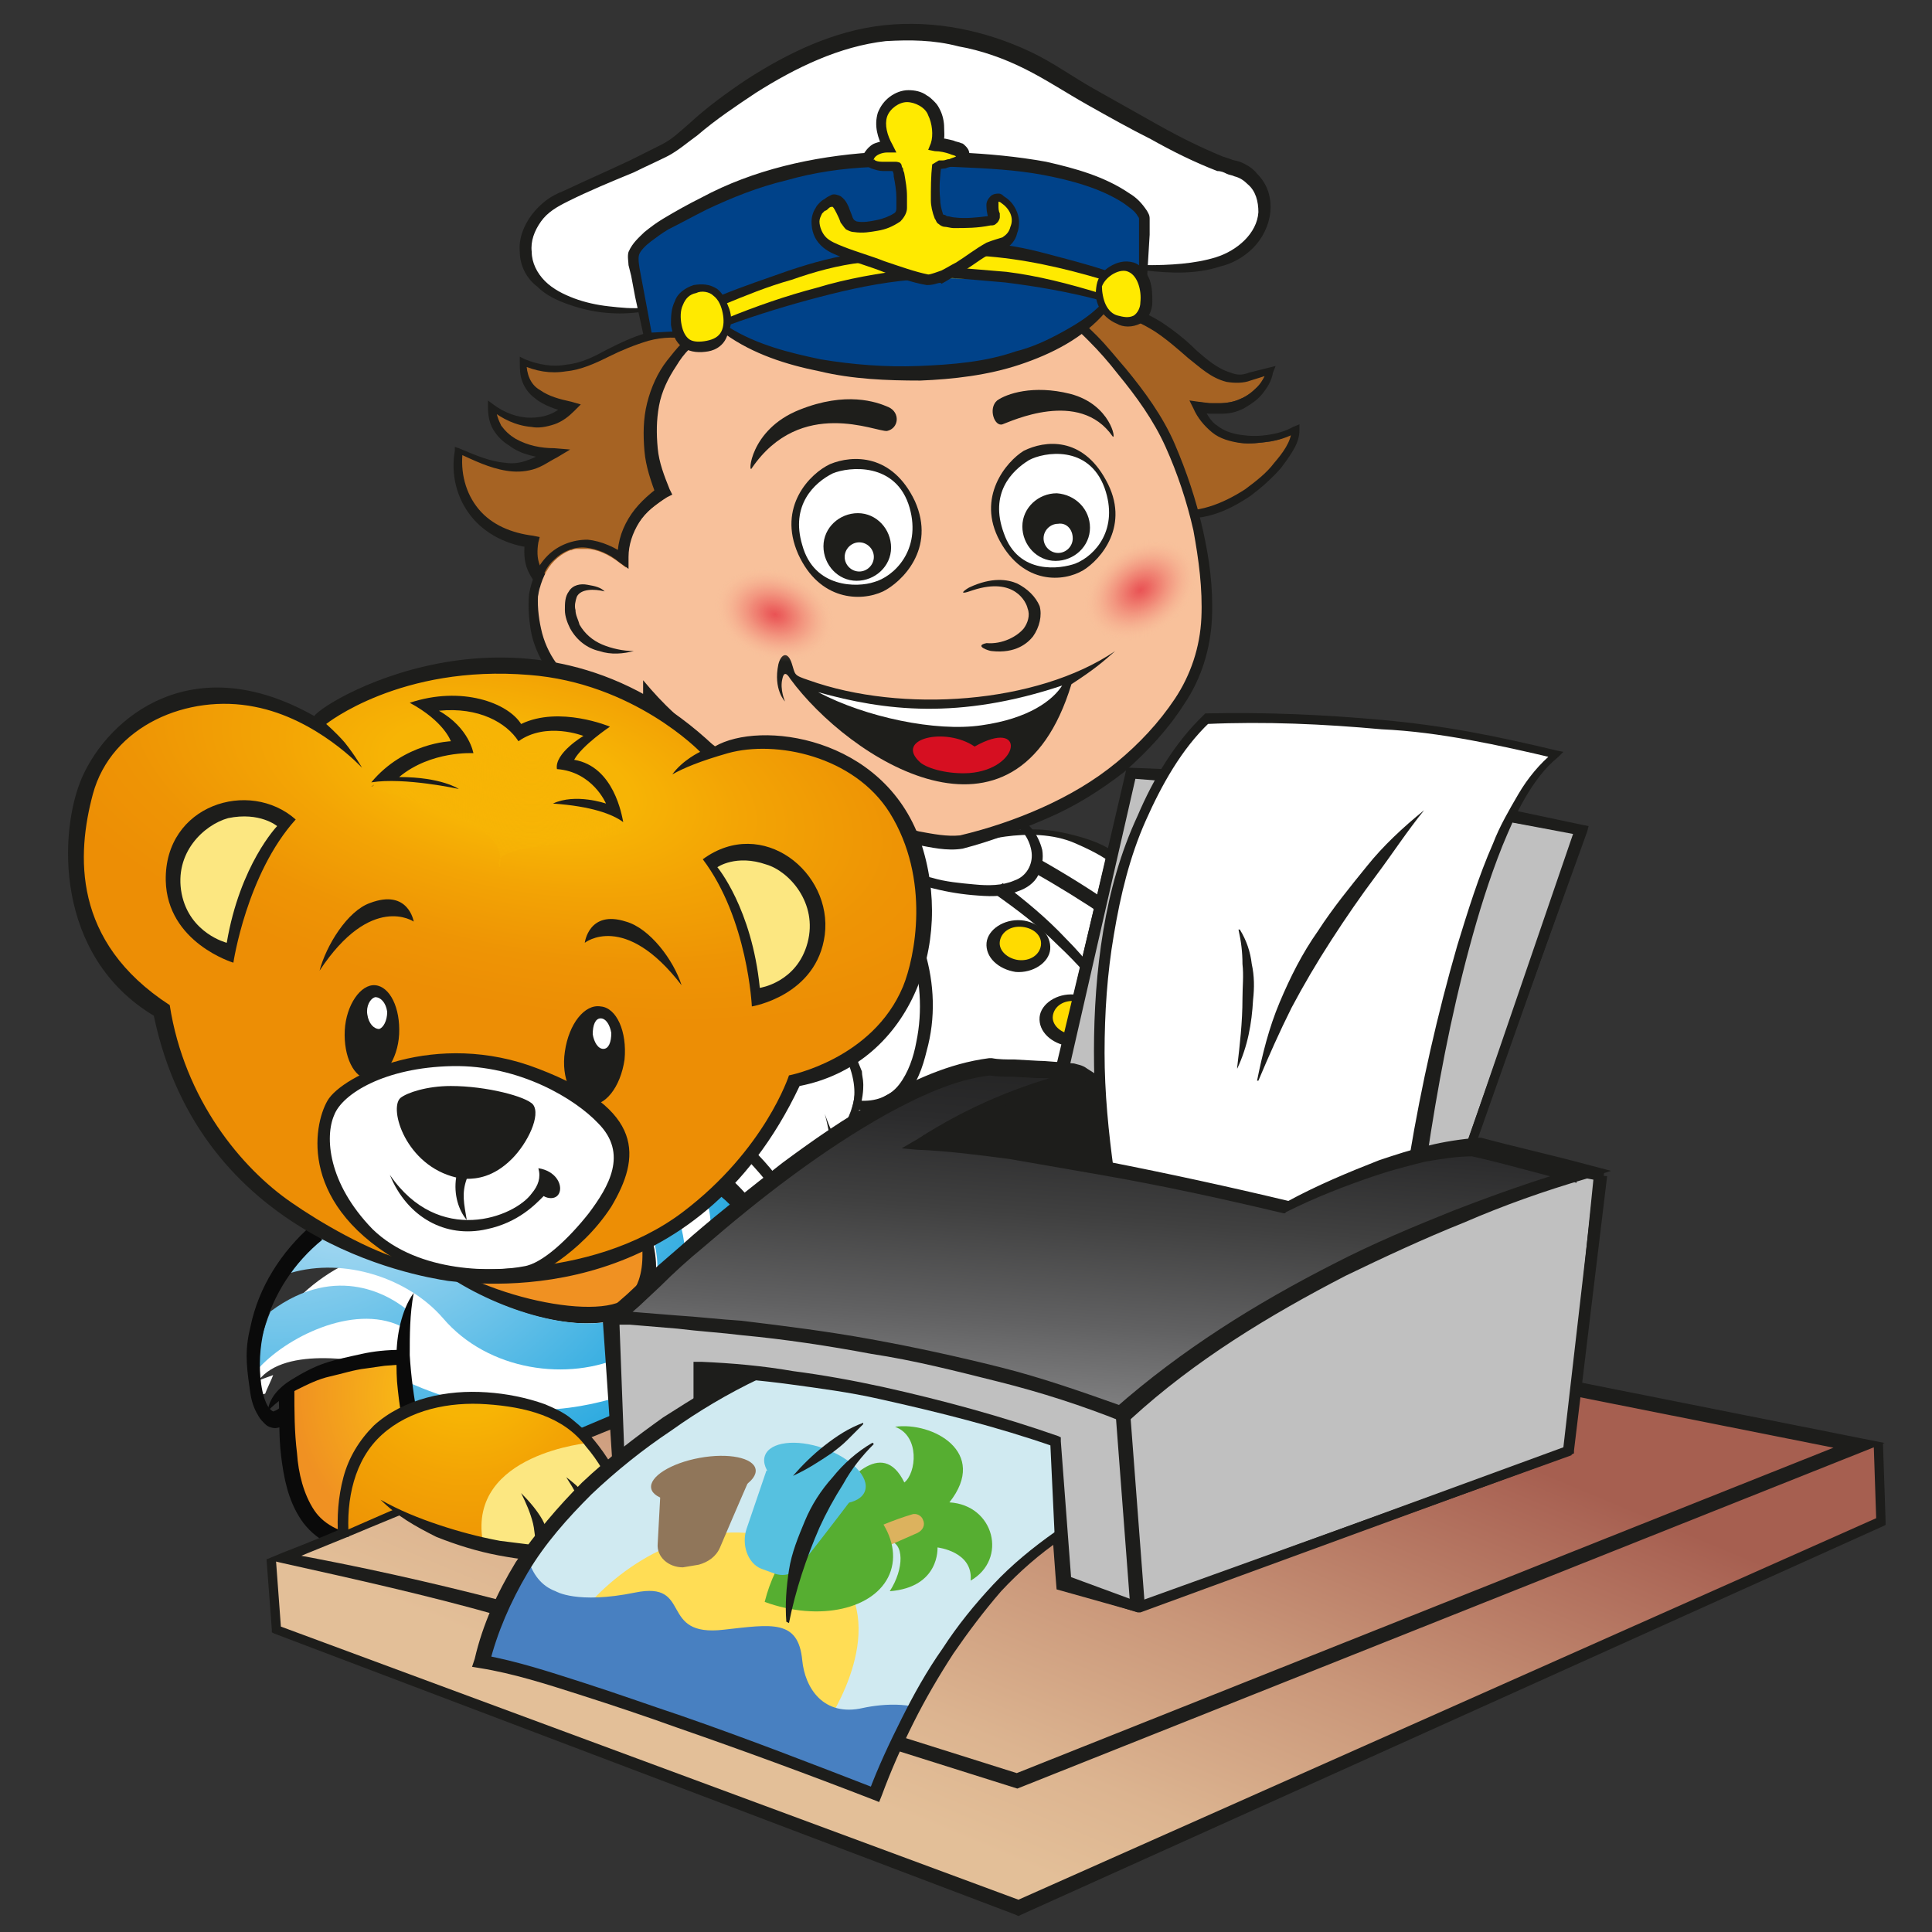 <?xml version="1.0" encoding="utf-8"?>
<!-- Generator: Adobe Illustrator 25.2.3, SVG Export Plug-In . SVG Version: 6.00 Build 0)  -->
<svg version="1.1" id="Vrstva_1" xmlns="http://www.w3.org/2000/svg" xmlns:xlink="http://www.w3.org/1999/xlink" x="0px" y="0px"
	 viewBox="0 0 145.7 145.7" style="enable-background:new 0 0 145.7 145.7;" xml:space="preserve">
<rect x="0" y="0" width="145.7" height="145.7" fill="#333333" stroke="none"/>
<style type="text/css">
	.st0{fill-rule:evenodd;clip-rule:evenodd;fill:#FFFFFF;}
	.st1{fill-rule:evenodd;clip-rule:evenodd;fill:#1E1E1B;}
	.st2{fill:#1D1D1B;}
	.st3{fill-rule:evenodd;clip-rule:evenodd;fill:#FFDB00;}
	.st4{fill:#F09122;stroke:#1D1D1B;stroke-width:1.133;stroke-miterlimit:10;}
	.st5{fill:url(#SVGID_3_);}
	.st6{fill:#FFEA82;}
	.st7{fill:#F09122;}
	.st8{fill:#FFFFFF;}
	.st9{fill:none;}
	.st10{fill:url(#SVGID_4_);}
	.st11{fill:url(#SVGID_5_);}
	.st12{fill:url(#SVGID_6_);}
	.st13{fill:url(#SVGID_7_);}
	.st14{fill:url(#SVGID_8_);}
	.st15{fill:#0A0A0A;}
	.st16{fill:url(#SVGID_9_);}
	.st17{fill-rule:evenodd;clip-rule:evenodd;fill:url(#SVGID_10_);}
	.st18{fill:url(#SVGID_11_);}
	.st19{fill:#C0C0C0;stroke:#1D1D1B;stroke-width:0.676;stroke-miterlimit:10;}
	.st20{fill:url(#SVGID_12_);}
	.st21{fill-rule:evenodd;clip-rule:evenodd;fill:#1D1D1B;}
	.st22{fill:url(#SVGID_13_);}
	.st23{fill:#A66323;}
	.st24{fill:#F8C19B;}
	.st25{fill:#1E1E1B;}
	.st26{fill-rule:evenodd;clip-rule:evenodd;fill:#D60F21;}
	.st27{fill:url(#SVGID_14_);}
	.st28{fill:url(#SVGID_15_);}
	.st29{fill:#004289;}
	.st30{fill:#FFEA00;}
	.st31{fill-rule:evenodd;clip-rule:evenodd;fill:url(#SVGID_16_);}
	.st32{fill-rule:evenodd;clip-rule:evenodd;fill:#FCE781;}
	.st33{fill-rule:evenodd;clip-rule:evenodd;fill:url(#SVGID_17_);}
	.st34{fill-rule:evenodd;clip-rule:evenodd;fill:none;stroke:#1D1D1B;stroke-width:1.1;stroke-miterlimit:10;}
	.st35{fill:none;stroke:#1D1D1B;stroke-width:1.1;stroke-miterlimit:10;}
	.st36{clip-path:url(#SVGID_18_);}
	.st37{fill-rule:evenodd;clip-rule:evenodd;fill:#D0EAF1;}
	.st38{fill-rule:evenodd;clip-rule:evenodd;fill:#56AE31;}
	.st39{fill-rule:evenodd;clip-rule:evenodd;fill:#DCB25E;}
	.st40{fill-rule:evenodd;clip-rule:evenodd;fill:#FFDD55;}
	.st41{fill-rule:evenodd;clip-rule:evenodd;fill:#4880C1;}
	.st42{clip-path:url(#SVGID_19_);fill-rule:evenodd;clip-rule:evenodd;fill:#56AE31;}
	.st43{fill-rule:evenodd;clip-rule:evenodd;fill:#90765A;}
	.st44{fill-rule:evenodd;clip-rule:evenodd;fill:#56C1E0;}
</style>
<g>
	<g>
		<path class="st0" d="M83.7,64.8c0,0-4.1-2.9-9.8-1.9c-2.7,0.8-5.4,0.4-5.4,0.4s2,5.7,0.2,10.7c-1.8,5-5,6.1-5,6.1s1.3,1.6,0.5,4.7
			c7.1-3.8,9.7-4.4,9.7-4.4l5.8,0.5L83.7,64.8z"/>
		<g>
			<g>
				<defs>
					<path id="SVGID_24_" d="M73,70.4l0.2,0l0.1,0.1c3.5,8.5,9.9,12.5,10,12.6l0.1,0.1l0,0.1c0,0,0.9,2.1,2.3,3.3
						c2,1.6,4.8,1.6,6.3,1.4l0.1,0c0.1,0,0.2,0,0.3,0l0.5-0.2c0-0.4,0.1-0.8,0.2-1.2c0.1-0.1,0.1-0.2,0.2-0.4L93,85.6
						c-0.3-0.8-0.6-1.4-1-1.8c-0.1-0.2-0.3-0.4-0.4-0.6c-0.5-0.7-1-1.5-1.9-1.5l-0.7,0l0.5-0.5c0.1-0.1,1.6-1.7,3.4-2.1l0.1,0
						c1.7-0.4,3-0.7,3.9-0.5l0.3,0.1c0.3,0.1,0.6,0.1,0.9,0.2l0.5,0.2l-0.2,0.2c0.3,0.2,0.9,0.3,1.7,0.2c0.3,0,0.3-0.2,0.5-0.6
						c0-0.1,0.1-0.2,0.1-0.3c0.2-0.6,0.5-0.8,1-1.3c0,0,0.2-0.1,0.2-0.1l-0.1-0.2c-1.4-0.9-3.1-1.2-3.5-1.2l-0.1,0L98,75.6
						c-0.2-0.2-0.4-0.4-0.6-0.7c-0.3-0.3-0.7-0.8-1.2-1.3c-1.9-2-3-2.4-4.2-2.9l-0.2-0.1l-0.2-0.1l-0.1-0.1c-1-2.6-3.3-3.4-3.3-3.4
						l-0.1,0l-0.1-0.1c0,0-0.9-0.1-1.7-0.1c-0.8,0-0.9-0.2-1.3-0.6c-0.4-0.4-1.2-1.8-2.5-2.3c-1.3-0.5-2.6-1.2-4-1.2
						c-1.4,0-2.4,0-3.9,0.4C73.3,63.5,72.2,64,72,65C71.8,66.1,72,68.5,73,70.4z"/>
				</defs>
				<use xlink:href="#SVGID_24_"  style="overflow:visible;fill:#FFFFFF;"/>
				<clipPath id="SVGID_1_">
					<use xlink:href="#SVGID_24_"  style="overflow:visible;"/>
				</clipPath>
			</g>
			<path class="st1" d="M102,76.6c-1.4-1-3.3-1.3-3.8-1.3c-0.4-0.4-0.8-1-1.7-2c-2-2.2-3.1-2.5-4.5-3c-1.1-2.9-3.5-3.7-3.5-3.7
				s0,0,0,0c-0.3-0.1-0.6-0.2-0.8-0.2c0,0,0,0,0,0s-1.1-0.1-2.1,0c-0.7-1.4-1.2-2.7-5.4-3.6c-4.2-0.9-7.1,0.9-7.1,0.9s4.6-1.6,8-0.1
				c3.2,1.4,3.5,2.1,4,3.6c4-0.5,5.4,1.3,6.3,3.1c-0.7,0.1-2,0-2,0s2.5,0.4,4,1.2c2,1.2,2.9,2.6,3.5,3.5c-6.6-0.1-12.2,3.7-13.7,6.2
				c0.2,0.7,0,1.4,0,2.1c0,0.1,0,0.2-0.1,0.3c0.2,0.4,1.1,2.2,2.4,3.3c2.5,2.2,7.2,1.2,7.6,1.1C102.3,84.8,105.9,79.6,102,76.6z
				 M99.8,78.7c-0.5-0.2-1-0.3-1.5-0.4c-0.9-0.2-7.2-0.5-9.5,3.1c-2,3.1,0.4,3.6,0.4,3.6s-1.3-0.8-0.1-2.3c1-1.3,3.2,1.3,4,3.5
				c0,0,0,0-0.1,0.1c-0.2,0.4-0.3,0.8-0.3,1.2c-4.3,0.8-6.7-1-7.6-2.1c-1-1.1-1.9-3-0.4-4.8c1-1.3,1.8-1.7,3.7-2.7
				c1.8-1,3.5-1.5,5.5-2c2-0.5,1.7,0,3.5-0.1c1.1,0,2.8,0.5,4.1,1.3C100.6,77.7,100.2,78.4,99.8,78.7z"/>
		</g>
		<g>
			<g>
				<path class="st2" d="M89.5,87.1c-0.6-2-1.4-3.9-2.3-5.8c-0.9-1.9-2-3.6-3.3-5.3c-1.2-1.7-2.6-3.3-4.1-4.7
					c-1.5-1.5-3.1-2.7-4.8-3.9l0.6-0.8c1.7,1.3,3.3,2.6,4.8,4.2c1.5,1.5,2.8,3.2,3.9,4.9c1.2,1.7,2.2,3.6,3.1,5.5
					C88.3,83.1,89,85.1,89.5,87.1z"/>
			</g>
			<g>
				<path class="st2" d="M56.8,67.7c0.1-0.6,0.2-1.1,0.4-1.6c0.2-0.5,0.5-1,1-1.4c0.4-0.4,0.9-0.7,1.4-1c0.5-0.2,1.1-0.4,1.5-0.6
					l0.4,0.6c-0.3,0.2-0.4,0.1-0.5,0.2L60.5,64c-0.2,0.1-0.5,0.2-0.7,0.3c-0.5,0.2-0.9,0.5-1.3,0.8c-0.4,0.3-0.7,0.7-0.9,1.2
					c-0.2,0.4-0.3,1-0.4,1.5L56.8,67.7z"/>
			</g>
			<g>
				<path class="st2" d="M78.4,64.8c3.9,2.2,7.7,4.8,11.1,7.7c3.5,2.9,6.6,6.2,9,10.1c1.2,1.9,2.2,4,3,6.1c0.4,1.1,0.8,2.1,1.1,3.2
					c0.2,0.5,0.4,1,0.7,1.4c0.4,0.4,0.7,0.9,1,1.4c0.6,1,1.2,2,1.3,3.3c0,0.6-0.1,1.3-0.5,1.9c-0.4,0.5-0.9,0.9-1.5,1.2
					c-1.1,0.5-2.3,0.7-3.4,0.8c-1.2,0.1-2.3,0-3.4,0l0.1-1c2.2,0.1,4.5,0.2,6.4-0.6c0.5-0.2,0.9-0.5,1.1-0.9
					c0.2-0.4,0.4-0.8,0.3-1.3c-0.1-1-0.5-2-1.1-2.9c-0.3-0.5-0.6-0.9-1-1.3c-0.4-0.5-0.6-1.1-0.8-1.6c-0.4-1.1-0.7-2.1-1.1-3.2
					c-0.8-2.1-1.7-4.1-2.9-6c-1.2-1.9-2.5-3.7-4-5.3c-1.5-1.6-3.2-3.1-4.9-4.6c-3.5-2.8-7.2-5.3-11.1-7.5L78.4,64.8z"/>
			</g>
			<g>
				<path class="st2" d="M59.4,78.9c0.7,1,1.2,2.1,1.6,3.3c0.4,1.1,0.6,2.3,0.7,3.5c0.1,1.2,0,2.4-0.4,3.6c-0.3,1.2-0.9,2.3-1.4,3.4
					l-0.8-0.5c0.6-1,1.2-1.9,1.5-3c0.3-1.1,0.5-2.2,0.4-3.3c-0.1-1.1-0.3-2.3-0.6-3.3c-0.4-1.1-0.9-2.1-1.5-3.1L59.4,78.9z"/>
			</g>
			<path class="st1" d="M81,75c-1.3-0.1-2.5,0.7-2.6,1.7c-0.1,1.1,0.9,2,2.2,2.2c1.3,0.1,2.5-0.7,2.6-1.7C83.3,76,82.3,75.1,81,75
				L81,75z"/>
			<path class="st3" d="M81.1,75.5c-0.9-0.1-1.6,0.4-1.7,1.1c-0.1,0.7,0.6,1.3,1.4,1.4c0.9,0.1,1.6-0.4,1.7-1.1
				C82.6,76.2,82,75.6,81.1,75.5L81.1,75.5z"/>
			<path class="st1" d="M77,69.4c-1.3-0.1-2.5,0.7-2.6,1.7c-0.1,1.1,0.9,2,2.2,2.2c1.3,0.1,2.5-0.7,2.6-1.7
				C79.3,70.5,78.3,69.5,77,69.4L77,69.4z"/>
			<path class="st3" d="M77.1,69.9c-0.9-0.1-1.6,0.4-1.7,1.1c-0.1,0.7,0.6,1.3,1.4,1.4c0.9,0.1,1.6-0.4,1.7-1.1
				C78.6,70.6,78,70,77.1,69.9L77.1,69.9z"/>
			<g>
				<path class="st2" d="M60.6,60.4c-0.4,0.4-0.5,0.8-0.3,1.2c0.2,0.4,0.6,0.8,1,1.1c0.8,0.6,1.8,1.1,2.8,1.5c2,0.8,4.1,1.5,6.2,2
					c1,0.3,2.1,0.4,3.2,0.5c1,0.1,2.1,0.1,3-0.3c0.9-0.3,1.4-1.2,1.3-2.1c-0.1-0.9-0.7-1.9-1.6-2.3l0.1-0.5c1.2,0.3,2,1.4,2.3,2.6
					c0.1,0.6,0,1.3-0.3,1.9c-0.3,0.6-0.9,1-1.5,1.2c-1.2,0.5-2.3,0.4-3.5,0.3c-1.1-0.1-2.2-0.3-3.3-0.6c-2.1-0.6-4.2-1.3-6.3-2.2
					c-1-0.5-2-0.9-3-1.6c-0.5-0.4-0.9-0.8-1.1-1.4c-0.1-0.3-0.1-0.7,0.1-1c0.2-0.3,0.4-0.5,0.7-0.6L60.6,60.4z"/>
			</g>
			<g>
				<path class="st2" d="M65.6,65c1.8,1.7,3.2,3.8,4,6.3c0.8,2.4,1,5,0.4,7.5c-0.3,1.2-0.6,2.5-1.5,3.6c-0.9,1.1-2.4,1.5-3.7,1.3
					c-1.3-0.1-2.5-0.7-3.5-1.5c-1-0.8-1.8-1.8-2.2-3l0.2-0.1c1.1,2.1,3.2,3.8,5.5,3.9c1.2,0.1,2.3-0.3,3-1.2
					c0.7-0.9,1.1-2.1,1.3-3.2c0.5-2.4,0.3-4.8-0.4-7.1c-0.7-2.3-2-4.4-3.5-6.3L65.6,65z"/>
			</g>
		</g>
		<g>
			<g>
				<defs>
					<path id="SVGID_26_" d="M55.4,69.1l0,0.2l-0.1,0.1C49,76,47.8,83.5,47.8,83.6l0,0.1l-0.1,0.1c0,0-1.6,1.6-2.1,3.4
						c-0.7,2.5,0.5,5,1.3,6.3l0,0.1c0.1,0.1,0.1,0.2,0.2,0.3l0.4,0.4c0.4-0.2,0.8-0.2,1.2-0.3c0.1,0,0.3,0,0.4,0l0.4-0.4
						c0.6-0.6,1-1.1,1.2-1.7c0.1-0.2,0.2-0.4,0.4-0.6c0.4-0.7,0.9-1.5,0.6-2.3l-0.3-0.7l0.6,0.2c0.1,0,2.2,0.8,3.3,2.3l0.1,0.1
						c1.1,1.4,1.8,2.4,2,3.3l0.1,0.3c0.1,0.3,0.1,0.6,0.2,0.9l0,0.5l-0.3-0.1c0,0.4,0,0.9,0.4,1.6c0.2,0.2,0.3,0.2,0.7,0.2
						c0.1,0,0.2,0,0.4,0c0.7,0,1,0.1,1.6,0.4c0,0,0.2,0.1,0.2,0.1l0.2-0.2c0.3-1.6-0.1-3.4-0.3-3.7l-0.1-0.1l0.1-0.1
						c0.1-0.2,0.2-0.5,0.4-0.8c0.2-0.4,0.4-0.9,0.7-1.6c1.1-2.6,1-3.7,0.9-5l0-0.2l0-0.2l0.1-0.1c2-2,1.8-4.4,1.8-4.4l0-0.1l0.1-0.1
						c0,0-0.3-0.9-0.6-1.6c-0.3-0.7-0.2-0.9,0-1.4c0.2-0.5,1.2-1.8,1.1-3.2c-0.1-1.4,0-2.9-0.5-4.2c-0.5-1.3-1-2.2-1.9-3.4
						c-1-1.1-1.8-2-2.8-1.7C58.9,66.2,56.7,67.4,55.4,69.1z"/>
				</defs>
				<use xlink:href="#SVGID_26_"  style="overflow:visible;fill:#FFFFFF;"/>
				<clipPath id="SVGID_2_">
					<use xlink:href="#SVGID_26_"  style="overflow:visible;"/>
				</clipPath>
			</g>
			<path class="st1" d="M61.3,98.1c0.4-1.7-0.1-3.5-0.3-4c0.2-0.5,0.6-1.2,1.1-2.4c1.2-2.7,1-3.9,1-5.3c2.2-2.1,2-4.7,2-4.7s0,0,0,0
				c0-0.3-0.1-0.6-0.1-0.9c0,0,0,0,0,0s-0.4-1-0.8-1.9c1-1.3,2-2.2,1.1-6.4c-0.9-4.2-3.6-6.1-3.6-6.1s3.3,3.6,3.3,7.3
				c0,3.5-0.5,4.1-1.7,5.1c2,3.5,1,5.4-0.3,7c-0.4-0.6-0.8-1.8-0.8-1.8s0.7,2.5,0.5,4.1c-0.3,2.4-1.2,3.7-1.8,4.6
				c-2.9-7-10.1-10.8-12.3-10c0.7-2.8,1.6-5.5,2.3-6.9c0.9-1.8,4.6-6.8,7.4-9.3c-0.6,0-2.4,1.7-2.6,1.9c-0.2,0.2-0.4,0.4-0.6,0.6
				c0,0-0.1,0.1-0.1,0.1c-6.5,6.8-7.5,14.3-7.5,14.3s-1.6,1.7-2.1,3.6c-1,3.2,1.8,7.1,2,7.4C54,101.7,60.2,102.9,61.3,98.1z
				 M46.5,86c0.7-1.3,2-2.9,4.2-2.3c1.6,0.4,2.3,1,4,2.3c1.7,1.3,2.7,2.6,4,4.2c1.3,1.6,0.7,1.6,1.5,3.2c0.5,1,0.7,2.9,0.5,4.4
				c-0.1,0-0.1,2.7-3,2.6c-2,0-3.7-1.3-3.3-1.2c2.8,0.8,3.6-1.2,3.9-2.1c0-0.5,0.2-1.1,0.1-1.6c-0.2-0.9-2.4-6.8-6.7-7.5
				c-3.6-0.6-3.2,1.8-3.2,1.8s0.2-1.5,2.1-1.1c1.6,0.4,0.1,3.5-1.6,5c0,0-0.1,0-0.1,0c-0.5,0-0.9,0.1-1.2,0.2
				C45.2,90.2,45.9,87.2,46.5,86z"/>
		</g>
	</g>
	<g>
		<path class="st4" d="M56.7,94.8c1.3,2.8,2.7,8.4,0.1,14.8l-10.9,0.4l-0.1-15.6L56.7,94.8z"/>
		<g>
			
				<radialGradient id="SVGID_3_" cx="21.04" cy="18.244" r="26.314" gradientTransform="matrix(0.988 -0.152 0.152 0.988 16.63 74.584)" gradientUnits="userSpaceOnUse">
				<stop  offset="0" style="stop-color:#FCC90F"/>
				<stop  offset="1" style="stop-color:#F09122"/>
			</radialGradient>
			<path class="st5" d="M56,127.2c0-0.2,0.1-0.3,0.1-0.5c0.1-0.9,0-0.5,0-1.2c0-0.6-0.1-1-0.1-1s0,0.4-0.1,1c-0.1,0.6-0.1,0.3-0.4,1
				c-0.3,0.8-0.6,1.5-0.9,2c-0.1,0.1-0.1,0.2-0.2,0.3c-0.6,0.5-1.3,0.7-2,0.7c-0.2,0-0.4-0.1-0.6-0.2c0.2-0.5,0.2-0.5,0.3-1.2
				c0.2-0.7,0.1-0.7,0-1.2c0-0.3-0.1-0.5-0.1-0.6c0-0.1-0.1-0.2-0.1-0.2s0,0.1,0,0.2c0,0.2,0,0.4,0,0.6c0,0.5-0.1,0.4-0.4,1
				c-0.2,0.5-0.2,0.4-0.5,0.7c-1.1-1.2-2.2-3.3-2.3-4c-0.2-1.1-0.4-2.6,0.4-4.5c0,0-1.2-3.3-1.6-4.1c-0.5-1.5-2.6-13.5-2-16.3
				c0.4-0.2,1.1-0.4,2-0.6c1.4-0.2,1.4-4,4.1-3.7c-0.1,0.6-0.3,1.2-0.4,1.7c-0.4,2.3,5.6,20.2,5.8,20.4c0.3,0.5,0.6,1.4,0.9,2.5
				C58.4,122.3,57.4,125.2,56,127.2z"/>
			<path class="st6" d="M53.3,120.2c2.1-1,4.6,0.7,3.6,3.9c-1,3.2-2.7,3.5-4.8,2.7S50.3,121.6,53.3,120.2z"/>
			<path class="st2" d="M42.5,102.2c0.5,0.9,1,0.8,1.6,0.7c-0.3,2.1,4.3,15,3.4,20.5c0,0.6,0,1.2,0.1,1.7c0.2,1.2,1.8,5.8,5.2,6
				c2.9,0.2,7.2-5.7,6.4-10.9c-0.2-1.3-7.1-20.1-6.6-22.5c0.5-2.4-0.2-4.6-0.6-3.1c-2.9-0.4-6.9,3.3-8.5,6.2l1-0.5
				c-0.1,0.3-0.3,1.2-0.3,1.5c-0.3,0.1-0.6,0.2-0.8,0.1L42.5,102.2z M56,127.2c0-0.2,0.1-0.3,0.1-0.5c0.1-0.9,0.1-0.6,0.1-1.2
				c0-0.6-0.2-1-0.2-1s-0.1,0.4-0.2,1c-0.1,0.6,0,0.3-0.3,1.1c-0.3,0.8-0.6,1.5-0.9,2c-0.1,0.1-0.1,0.2-0.2,0.3
				c-0.6,0.5-1.3,0.7-2,0.7c-0.2,0-0.4-0.1-0.6-0.2c0.2-0.5,0.2-0.5,0.3-1.2c0.2-0.7,0.1-0.7,0-1.2c0-0.3-0.1-0.5-0.1-0.6
				c0-0.1-0.1-0.2-0.1-0.2s0,0.1,0,0.2c0,0.2,0,0.4,0,0.6c0,0.5-0.1,0.4-0.4,1c-0.2,0.5-0.2,0.4-0.5,0.7c-1.1-1.2-2.2-3.3-2.3-4
				c-0.2-1.1-0.4-2.6,0.4-4.5c0,0-4.2-17.6-3.6-20.4c0.4-0.2,1.1-0.4,2-0.6c1.4-0.2,1.4-4,4.1-3.7c-0.1,0.6-0.3,1.2-0.4,1.7
				c-0.4,2.3,5.6,20.2,5.8,20.4c0.3,0.5,0.6,1.4,0.9,2.5C58.4,122.3,57.4,125.2,56,127.2z"/>
		</g>
		<path class="st7" d="M56.4,115.8c1.9-10-4.6-21.7-7.1-24.8l-19.2,2c0,0-4.6,20.8-5.2,24.3c0,0.2-1.8,0.6-1.8,0.8
			C29.6,126.4,50.2,121,56.4,115.8z"/>
		<path class="st6" d="M55.5,115.4c-3.9,2.2-9.9,4.1-15.7,4.6C43.5,129.7,54.4,120.3,55.5,115.4z"/>
		<g>
			<path class="st2" d="M55.2,99.2L54,98.9c0-2.6,3-3,3.2-3.3c0.9-2.1-2.6-6.1-5.6-7.7l0.6-1.1c3.3,1.7,7.4,6.3,6.2,9.2
				C57.9,96.9,55.2,97.5,55.2,99.2z"/>
		</g>
		<g>
			<path class="st2" d="M48.1,90.4l-0.2-0.3c-0.1,0-0.2,0-0.3,0c-0.1,0-0.1-0.1-0.2-0.1l0,0.1c1.2,2.5,1.7,6.6-0.3,7.9
				c-2.7,1.7-12.7-0.7-16.1-4.7l-0.7-1.1c0,0-0.1,0-0.1,0.1l1.2,2c2.3,2.7,8.4,5.6,12.9,5.6c1.3,0,2.5-0.3,3.5-0.8
				C49.3,98,50.6,95.7,48.1,90.4z"/>
		</g>
		<path class="st8" d="M46.3,87.8l1.7,2.6c2.6,5.3,1.3,7.6-0.3,8.6c-0.9,0.6-2.1,0.8-3.5,0.8c-4.5,0-10.6-2.9-12.9-5.6l-0.6-0.9
			l-3,1.1l0.2,0.2c-2.4,0.7-4.8,2.4-6.3,4.3c-1.2,1.6-3.1,5.6-2.4,6.1c0.2,0.2,0.5,0.2,0.8,0.1c0.1-0.3,0.5-1.1,0.6-1.4l-1.1,0.4
			c2-2.6,7.9-1.6,10.6-0.8c0.6-1.4,0.4,0.4,0.4,0.4c-1,1.6,0.5,0.4-0.3,2.8c-0.8,2.3-1.4,4.7-1.4,6.2c0,0.1,0,0.2,0,0.3
			c0.2,0.1,0.5,0.2,0.7,0.3c1,0.4-2.9,2.8-1.9,3.2c0.7,0.2,4.4,1.8,4.9,2.2c0.3,0.2,1.3,0.8,1.5,1.2c0.3,0.7,2,0.1,2,1.4
			c0,0.9,1.3,0.3,1.1,1.1c7.6-0.6,15.6-3.6,19.1-6.6c1-5.3-0.4-11.1-2.2-15.8L54,99.2c0-0.3,3.8-3.5,3.5-4c-0.7-1.4,0.3-2.3-1.1-4.1
			C54.6,88.5,46.3,87.8,46.3,87.8z"/>
		<g>
			<path class="st9" d="M30,107.5c-0.5,1.6-0.8,3.1-1,4.2c18,4.5,25.3-1,27.4-3.9c-0.1-0.9-0.3-1.9-0.6-2.8
				C46.7,114.5,33.1,108.9,30,107.5z"/>
			<path class="st9" d="M55.7,86.7c-0.7-0.6-1.2-1.1-1.7-1.6l-7.7,2.7l2.2-0.8l3.4-0.8c9.8,14.5-10.6,20-18.6,13.2
				c-1.7-1.4-3.9-4.7-8.1-3.6c-0.8,0.5-1.5,1-2.1,1.6c5.8-1.1,6.8,3.2,7.3,4.3c0.7-0.7,0.2,1.6,0.2,1.6c-0.6,1.1,0.6,0.1,0,1.6
				c12,5.5,21.3-1.8,23.9-3.7c-0.2-0.4-0.3-0.8-0.5-1.2L54,99.2c-0.3-2,2-3.3,3.7-4C58.7,93.2,59.4,90.1,55.7,86.7z"/>
			<path class="st9" d="M29.3,93.9L29,93.9c0.3,0.1,0.6,0.2,1,0.4L29.3,93.9z"/>
			<path class="st9" d="M20.7,100.7c-1,1.8-1.8,3.9-1.3,4.3c0.2,0.2,0.5,0.2,0.8,0.1c0.1-0.3,0.5-1.1,0.6-1.4l-1.1,0.4
				c2-2.6,7.9-1.6,10.6-0.8c0.1-0.3,0.4-0.7,0.7-1.1C28.6,99.4,23.3,99.5,20.7,100.7z"/>
			<path class="st9" d="M35.4,120.3c0,0.9,2.2,1.2,1.9,2.1c7.6-0.6,15.6-3.6,19.1-6.6c0.2-0.8,0.2-1.7,0.3-2.5
				c-5.1,3.8-14.1,5.7-23.8,5.2C32.9,118.8,35.4,119.8,35.4,120.3z"/>
			<g>
				<radialGradient id="SVGID_4_" cx="26.203" cy="84.686" r="36.823" gradientUnits="userSpaceOnUse">
					<stop  offset="0" style="stop-color:#D0E9F8"/>
					<stop  offset="1" style="stop-color:#0099D9"/>
				</radialGradient>
				<path class="st10" d="M33.4,99.4c6.8,8,24.3,3.3,16.2-11.2L48.6,87l-2.2,0.8l1.7,2.6c2.6,5.3,1.3,7.6-0.3,8.6
					c-0.9,0.6-2.1,0.8-3.5,0.8c-4.5,0-10.6-2.9-12.9-5.6l-0.6-0.9l-1.6,0.6l0.7,0.5c-0.3-0.2-0.7-0.3-1-0.4l-1.1,0.4L24,92.8
					c-0.9,0.3-2.9,2.6-2.1,3.2C26,94.8,30.8,96.4,33.4,99.4z"/>
				<radialGradient id="SVGID_5_" cx="29.71" cy="83.914" r="36.093" gradientUnits="userSpaceOnUse">
					<stop  offset="0" style="stop-color:#D0E9F8"/>
					<stop  offset="1" style="stop-color:#0099D9"/>
				</radialGradient>
				<path class="st11" d="M30.7,104.2c-0.3,0.8-0.1,1.4-0.4,2.2c-0.1,0.4-0.3,0.8-0.4,1.1c3.1,1.4,16.8,7,25.9-2.4
					c-0.3-1.3-0.7-2.6-1.2-3.9C52.1,103.1,42.7,109.7,30.7,104.2z"/>
				
					<radialGradient id="SVGID_6_" cx="45.178" cy="-242.226" r="39.171" gradientTransform="matrix(0.905 -0.425 0.425 0.905 82.754 321.037)" gradientUnits="userSpaceOnUse">
					<stop  offset="0" style="stop-color:#D0E9F8"/>
					<stop  offset="1" style="stop-color:#0099D9"/>
				</radialGradient>
				<path class="st12" d="M30.2,100c0.1-0.4,0.3-0.9,0.4-1.3c-1-0.8-5.1-3.6-10.2,0.2c-0.3,0.7-0.5,1.4-0.7,2.1
					c-0.1,0.6-0.2,1.4-0.3,2.3C21.5,100.9,26.6,98.3,30.2,100z"/>
				<radialGradient id="SVGID_7_" cx="34.163" cy="87.189" r="26.866" gradientUnits="userSpaceOnUse">
					<stop  offset="0" style="stop-color:#D0E9F8"/>
					<stop  offset="1" style="stop-color:#0099D9"/>
				</radialGradient>
				<path class="st13" d="M55.5,89.9c-0.2-0.2-2.7-2-3.1-2.3l-1.2-0.1c0.5,0.5,0.9,1,1.4,1.7c1.6,2.4,1.1,5-0.4,7
					c0.1,0,2,2.4,2.1,2.4c0.6-0.3,1-1,1.6-1.3c0.6-0.3-1.7,0.2-1.2,0C57.5,94.3,57.4,91.8,55.5,89.9z"/>
				<radialGradient id="SVGID_8_" cx="27.929" cy="83.753" r="37.158" gradientUnits="userSpaceOnUse">
					<stop  offset="0" style="stop-color:#D0E9F8"/>
					<stop  offset="1" style="stop-color:#0099D9"/>
				</radialGradient>
				<path class="st14" d="M29,111.8c0,0.3-0.1,0.6-0.1,0.9c0,0.1,0,0.2,0,0.3c0.2,0.1,0.5,0.2,0.7,0.3c1,0.4-3.4,2.8-2.4,3.2
					c0.7,0.2,1.7,0,2.2,0.4c0.3,0.2,1.8,0.6,2,0.9c0.2,0.5,1.1,0.2,1.2,0.9c6.3-0.1,18.7-1.6,24.1-5.3c0.1-1.8,0-3.6-0.3-5.4
					C54.3,110.7,47,116.2,29,111.8z"/>
			</g>
		</g>
		<g>
			<path class="st2" d="M37.3,122.9l-0.8-1.9c14.8-1.2,20.3-5.9,20.3-6l0.3,1.2C57,116.4,52.5,121.6,37.3,122.9z"/>
		</g>
		<g>
			<path class="st2" d="M53.8,98.7c0.2-0.8,0.7-1.4,1.1-1.8c0.5-0.4,1-0.8,1.6-1.1l0.4-0.2l0.2-0.1c0,0,0.1,0,0.1-0.1
				c0.1-0.1,0.1-0.2,0.1-0.3c0,0,0-0.2-0.1-0.3l-0.1-0.4c-0.1-0.3-0.2-0.5-0.3-0.8c-0.5-1-1-2-1.8-2.8c-0.8-0.8-1.7-1.4-2.7-1.7
				l0.3-1.1c1.3,0.3,2.4,1,3.3,2c0.9,0.9,1.5,2,2,3.2c0.1,0.3,0.2,0.6,0.3,0.9l0.1,0.4c0,0.2,0.1,0.3,0.1,0.5c0,0.5-0.2,1-0.5,1.3
				c-0.1,0.1-0.2,0.1-0.3,0.2l-0.2,0.1l-0.4,0.2c-1,0.5-1.9,1.3-2.1,2.1L53.8,98.7z"/>
		</g>
		<g>
			<path class="st2" d="M54.1,99.8c-0.5-1.4-1.3-2.8-2.3-4.1c1.2,1,2.4,2.2,3.3,3.6L54.1,99.8z"/>
		</g>
		<g>
			<path class="st15" d="M24.3,93.5c-2.1,1.7-3.7,4.1-4.4,6.8c-0.3,1.3-0.4,2.7-0.2,4.1c0.1,0.7,0.3,1.4,0.6,1.8
				c0.2,0.2,0.3,0.3,0.4,0.2c0.1,0,0.4-0.2,0.6-0.4l0.9,1.2c-0.4,0.2-0.8,0.4-1.4,0.5c-0.3,0-0.6-0.1-0.8-0.3
				c-0.2-0.2-0.4-0.4-0.5-0.6c-0.5-0.8-0.6-1.5-0.7-2.3c-0.1-0.7-0.2-1.5-0.2-2.2c0-0.8,0.1-1.5,0.3-2.3c0.6-2.9,2.3-5.6,4.6-7.6
				L24.3,93.5z"/>
		</g>
		<g>
			<radialGradient id="SVGID_9_" cx="34.29" cy="105.277" r="12.093" gradientUnits="userSpaceOnUse">
				<stop  offset="0" style="stop-color:#FCC90F"/>
				<stop  offset="1" style="stop-color:#F09122"/>
			</radialGradient>
			<path class="st16" d="M32.2,111.8c0-1.9-0.6-3.8-0.9-5.7l-0.1,0.1l-1.1-0.5c0,0,0.1-0.2,0.4-2.9c-2.7-1.5-8.4,1.5-8.4,1.5
				l-0.8,1.7c0,0,0.6,4.2,1.7,7.4c1.2,3.2,3.6,3.4,7.2,2.6c0.8-0.2,1.5-0.5,2.3-0.9C32.4,114,32.2,112.9,32.2,111.8z"/>
			<g>
				<path class="st15" d="M22.2,104.8c0,1.6,0,3.2,0.2,4.8c0.1,1.5,0.5,3.1,1.3,4.3c0.8,1.2,2.3,1.8,3.7,1.9c0.7,0.1,1.5,0.1,2.2,0
					c0.4,0,0.8-0.1,1.1-0.2c0.2-0.1,0.4-0.1,0.6-0.1c0.2,0,0.4,0,0.7,0.2c-0.1,0.3-0.2,0.5-0.4,0.6c-0.2,0.1-0.4,0.2-0.6,0.3
					c-0.4,0.1-0.8,0.3-1.2,0.4c-0.8,0.2-1.7,0.3-2.6,0.2c-1.7-0.2-3.5-1.1-4.5-2.6c-1-1.5-1.3-3.2-1.5-4.8c-0.2-1.6-0.1-3.3-0.2-4.8
					L22.2,104.8z"/>
			</g>
			<g>
				<path class="st15" d="M30.4,107.3c-0.2-0.8-0.3-1.6-0.4-2.5c-0.1-0.8-0.1-1.6-0.1-2.5c0-0.8,0.1-1.7,0.3-2.5
					c0.2-0.8,0.5-1.6,1-2.3c-0.3,1.6-0.3,3.2-0.3,4.7c0.1,1.6,0.3,3.1,0.6,4.7L30.4,107.3z"/>
			</g>
			<g>
				<path class="st15" d="M20.2,106.4c0.1-1,0.9-1.8,1.7-2.3c0.8-0.5,1.7-1,2.6-1.3c0.9-0.3,1.9-0.5,2.8-0.7
					c0.9-0.2,1.9-0.3,2.9-0.3l0.1,1.1L29,103l-1.4,0.2c-0.9,0.1-1.8,0.4-2.7,0.6c-0.9,0.2-1.7,0.6-2.5,1
					C21.6,105.2,20.9,105.7,20.2,106.4z"/>
			</g>
		</g>
	</g>
	<linearGradient id="SVGID_10_" gradientUnits="userSpaceOnUse" x1="71.825" y1="138.465" x2="88.263" y2="99.198">
		<stop  offset="0" style="stop-color:#E3BF98"/>
		<stop  offset="0.185" style="stop-color:#DCB490"/>
		<stop  offset="0.512" style="stop-color:#C99679"/>
		<stop  offset="0.94" style="stop-color:#AB6656"/>
		<stop  offset="1" style="stop-color:#A65F50"/>
	</linearGradient>
	<polygon class="st17" points="141.6,108.8 96.5,101 46.6,107.1 20.4,117.8 20.9,122.9 76.7,143.9 141.8,114.8 	"/>
	<g>
		<linearGradient id="SVGID_11_" gradientUnits="userSpaceOnUse" x1="71.799" y1="138.455" x2="88.237" y2="99.187">
			<stop  offset="0" style="stop-color:#E3BF98"/>
			<stop  offset="0.185" style="stop-color:#DCB490"/>
			<stop  offset="0.512" style="stop-color:#C99679"/>
			<stop  offset="0.94" style="stop-color:#AB6656"/>
			<stop  offset="1" style="stop-color:#A65F50"/>
		</linearGradient>
		<polyline class="st18" points="20.4,117.5 20.9,122.9 76.7,143.9 141.8,114.8 141.6,108.8 		"/>
		<polygon class="st2" points="20.8,117.5 21.2,122.9 21,122.6 76.9,143.3 76.5,143.4 141.7,114.4 141.5,114.8 141.3,108.8 
			142,108.8 142.2,114.7 142.2,115 142,115.1 77,144.4 76.8,144.5 76.6,144.4 20.7,123.2 20.5,123.1 20.5,122.9 20.1,117.6 		"/>
	</g>
	<path class="st19" d="M120.6,88.7l-2.4,20.8l-32.5,11.7l-5.7-1.6c0,0-0.4-4.9-0.7-10.7c-6.2-2.7-22.9-5.2-22.9-5.2l-4,2.2l-5.9,4.1
		c0,0-0.3-4.8-0.7-10.4c19.8-18.7,27.2-18.9,27.2-18.9s5.3-1,7.7,0.8c-4.7-0.3-11.6,4.8-11.6,4.8s17.6,2,27.7,5
		c3.5-2.4,13.7-4.5,13.7-4.5L120.6,88.7z M110.9,86.4l8.4-23.8l-22.6-4l-11.4-0.3l-5.4,22.5l22.4,7.4L110.9,86.4z"/>
	<linearGradient id="SVGID_12_" gradientUnits="userSpaceOnUse" x1="84.053" y1="80.728" x2="82.051" y2="108.615">
		<stop  offset="0" style="stop-color:#242424"/>
		<stop  offset="0.159" style="stop-color:#2B2B2C"/>
		<stop  offset="0.4" style="stop-color:#404040"/>
		<stop  offset="0.69" style="stop-color:#616162"/>
		<stop  offset="0.913" style="stop-color:#808081"/>
	</linearGradient>
	<path class="st20" d="M119.2,88.7c0,0-23,6.5-34.6,18.1c-23.3-8.2-38.6-7.3-38.6-7.3s20.1-18.9,27.7-18.9c6.2-0.4,7.7,0.7,7.7,0.7
		s-8.8,1.6-12.2,5c15.6,1.5,27.7,5,27.7,5s8.8-4.2,13.7-4.5c7.2,1.7,9.3,1.9,9.3,1.9"/>
	<g>
		<path class="st21" d="M83.2,81.2c0,0-6.4,0-14.6,5.2c10.3,0.7,15.3,2.3,15.3,2.3L83.2,81.2z"/>
	</g>
	<path class="st0" d="M107,87.3c0,0,4.1-26,10.4-30.3c0,0-15.8-4-26.4-2.8c-10.1,11.2-7.9,29.4-7.4,34.2c9.3,1.9,13.5,2.8,13.5,2.8
		S102.6,88.5,107,87.3z"/>
	<g>
		<path class="st2" d="M37.5,121.8c-5.3-1.5-10.7-2.7-16.1-3.9l0,0l-1.3-0.3l1.2-0.5c2.1-0.8,4.2-1.7,6.3-2.6l6.3-2.6l12.5-5.3
			l0.4,0.9l-12.6,5.1l-6.3,2.6c-2.1,0.9-4.2,1.7-6.3,2.6l-0.1-0.7l0,0c5.5,1,10.9,2.2,16.3,3.6L37.5,121.8z"/>
	</g>
	<radialGradient id="SVGID_13_" cx="35.2" cy="101.793" r="20.916" gradientUnits="userSpaceOnUse">
		<stop  offset="0.237" style="stop-color:#F7B405"/>
		<stop  offset="0.459" style="stop-color:#F3A405"/>
		<stop  offset="0.764" style="stop-color:#EE9405"/>
		<stop  offset="1" style="stop-color:#ED8E05"/>
	</radialGradient>
	<path class="st22" d="M29.8,113.8c0,0,8,4.4,17.6,3.1c0.6-7-5.9-12.9-13.4-11.3s-8.1,6.3-8.1,9.9C28.4,114.4,29.8,113.8,29.8,113.8
		z"/>
	<g>
		<g>
			<path class="st23" d="M34.7,34.1l0.5,0.3c0.4,0.2,0.8,0.4,1.2,0.5c0.5,0.2,1.1,0.4,1.8,0.5c0.7,0.1,1.3,0.1,1.9-0.1
				c0.5-0.2,1.1-0.4,1.8-0.8l0.6-0.4L41.9,34c-1.2,0-2.2-0.3-3-0.7c-0.5-0.3-0.9-0.6-1.1-1c-0.1-0.1-0.1-0.2-0.2-0.3l-0.5-1l1,0.5
				c0.7,0.4,1.4,0.6,2.1,0.6c0.6,0,1.2,0,1.7-0.2c0.5-0.2,1-0.5,1.4-1l0.3-0.3L43,30.5c-0.8-0.1-1.7-0.4-2.5-0.9
				c-0.4-0.3-0.6-0.6-0.8-1c-0.1-0.2-0.1-0.3-0.2-0.5l-0.2-0.6l0.6,0.2c0.9,0.3,1.8,0.3,2.6,0.2c1-0.1,2-0.5,3.2-1.1
				c1.2-0.6,2.1-1,3-1.3c0.5-0.1,1.1-0.2,1.6-0.2c0.3,0,0.5,0,0.8,0c0.3,0,0.5,0.1,0.7,0.1l0.1,0l0.1,0.1c0,0,0,0,0.1,0
				c0.1,0,0.1,0.1,0.2,0.2c0.1,0.1,0.2,0.2,0.3,0.4c0.2,0.2,0.3,0.5,0.4,0.9c0.2,0.6,0.4,1.2,0.5,1.9c0.2,1.2,0.2,2.4,0.1,4
				c-0.1,1.6-0.3,2.9-0.5,4c0,0.2-0.1,0.4-0.2,0.6c0,0.1-0.1,0.2-0.1,0.4c0,0.1-0.1,0.2-0.1,0.3c-0.1,0.2-0.1,0.4-0.2,0.6
				c-0.2,0.6-0.5,1.2-0.9,1.8c-0.7,1.1-1.6,2.1-2.7,2.8c-1.1,0.7-2.3,1.1-3.7,1.4c-0.5,0.1-0.9,0.1-1.4,0.1c-0.2,0-0.4,0-0.6,0
				c-0.6,0-1.2-0.3-1.8-0.6c-0.6-0.4-1-0.9-1.2-1.4c-0.2-0.5-0.3-1.2-0.1-1.8l0-0.3l-0.2,0c-0.9-0.1-1.6-0.3-2.3-0.6
				c-0.7-0.3-1.4-0.8-1.9-1.4c-0.5-0.6-0.9-1.3-1.1-2.1c-0.1-0.6-0.2-1.1-0.2-1.8L34.7,34.1z"/>
			<path class="st23" d="M79.5,24c0.1-0.1,0.1-0.1,0.2-0.2l0.3-0.1c0.5-0.1,1-0.2,1.5-0.3c0.3-0.1,0.5-0.1,0.7-0.1
				c0.2,0,0.4,0,0.7,0c0.4,0,0.7,0.1,1.1,0.2l0.3,0.1l0.1,0c0.2,0.1,0.4,0.1,0.6,0.2c0.3,0.1,0.5,0.2,0.7,0.3
				c0.5,0.2,0.9,0.5,1.4,0.8c0.4,0.3,0.9,0.6,1.3,0.9c0.3,0.2,0.5,0.4,0.8,0.7l0,0c0.1,0.1,0.3,0.2,0.4,0.3c0.4,0.3,0.8,0.7,1.3,1
				c0.4,0.3,0.9,0.6,1.5,0.7c0.3,0.1,0.6,0.1,0.9,0.1c0.3,0,0.6-0.1,0.8-0.2l1.6-0.5l-0.5,0.8c-0.1,0.2-0.3,0.4-0.4,0.5
				c-0.4,0.4-0.8,0.7-1.3,0.9c-0.9,0.4-2,0.4-3.2,0.2L90,30.5l0.2,0.3c0.2,0.4,0.4,0.7,0.6,1c0.2,0.3,0.5,0.6,0.8,0.8
				c0.5,0.4,1.3,0.7,2,0.8c0.7,0.1,1.4,0,2.2-0.1c0.5-0.1,0.9-0.2,1.2-0.4l0.8-0.3l-0.3,0.8c-0.1,0.2-0.1,0.3-0.2,0.5
				c-0.2,0.4-0.5,0.8-0.9,1.2c-0.7,0.8-1.4,1.4-2.3,2c-0.9,0.6-1.8,1.1-2.7,1.3c-0.6,0.2-1.3,0.3-1.9,0.3c-0.4,0-0.7,0-1.1-0.1l0,0
				c-0.8-0.1-1.7-0.5-2.6-1.2c-0.7-0.6-1.4-1.2-2.1-2.1c-1.1-1.5-2.1-3.2-3-5.1c-0.4-1-0.7-1.9-1-2.8c-0.1-0.5-0.2-1-0.3-1.4
				c-0.1-0.6-0.1-1,0-1.4C79.3,24.3,79.4,24.1,79.5,24z"/>
		</g>
		<g>
			<path class="st2" d="M52.1,25.6c-1-0.2-2.1-0.2-3.2,0.1c-1,0.3-2,0.7-3,1.2c-1,0.5-2.1,1-3.2,1.1c-1.2,0.2-2.3,0-3.4-0.5l0,0
				l0.4-0.2c0,0.9,0.3,1.7,1,2.1c0.7,0.5,1.5,0.7,2.4,0.9l0,0l0.7,0.2L43.3,31c-0.4,0.4-0.9,0.8-1.5,1c-0.6,0.2-1.2,0.3-1.7,0.2
				c-1.2-0.1-2.2-0.6-3.1-1.3l0,0l0.4-0.2c0,0.5,0.2,1,0.4,1.4c0.3,0.4,0.6,0.7,1.1,1c0.9,0.5,1.9,0.7,2.9,0.7l0,0l1.2,0.1l-1,0.6
				c-0.6,0.3-1.1,0.7-1.8,0.9c-0.7,0.2-1.4,0.2-2,0.1c-1.3-0.2-2.5-0.8-3.6-1.3l0,0l0.3-0.2c-0.2,1.6,0.2,3.2,1.2,4.4
				c1,1.2,2.5,1.8,4.1,2l0,0l0.5,0.1l-0.1,0.4c-0.1,0.6-0.1,1.2,0.1,1.7c0.2,0.5,0.6,1,1.1,1.3c0.5,0.3,1.1,0.5,1.7,0.6
				c0.6,0,1.3,0,1.9-0.1c2.6-0.4,5-1.8,6.3-4.1c0.7-1.1,1.1-2.4,1.4-3.6c0.3-1.3,0.4-2.6,0.5-3.9c0.1-1.3,0.1-2.7-0.1-4
				c-0.1-0.6-0.2-1.3-0.5-1.9c-0.1-0.3-0.3-0.6-0.4-0.8C52.5,25.9,52.2,25.6,52.1,25.6z M52.2,25c0.5,0.2,0.7,0.5,0.9,0.8
				c0.2,0.3,0.4,0.6,0.5,1c0.3,0.7,0.4,1.3,0.5,2c0.2,1.4,0.2,2.7,0.1,4.1c0,0.7-0.1,1.4-0.2,2c-0.1,0.7-0.2,1.4-0.3,2
				c-0.3,1.3-0.7,2.7-1.5,3.9c-0.7,1.2-1.7,2.2-2.9,3c-1.2,0.8-2.5,1.2-3.9,1.5c-0.7,0.1-1.4,0.2-2.1,0.1c-0.7-0.1-1.5-0.3-2.1-0.7
				c-0.6-0.4-1.1-1-1.4-1.7c-0.3-0.7-0.3-1.5-0.2-2.2l0.4,0.5l0,0c-1.7-0.2-3.4-1-4.5-2.4c-1.1-1.4-1.5-3.2-1.2-4.9l0-0.3l0.3,0.1
				l0,0c1.2,0.5,2.3,1,3.5,1.1c0.6,0.1,1.2,0,1.7-0.2c0.6-0.2,1.1-0.5,1.6-0.8l0.2,0.7l0,0c-1.1-0.1-2.3-0.3-3.2-1
				c-0.5-0.3-0.9-0.7-1.2-1.2c-0.3-0.5-0.4-1.1-0.4-1.7l0-0.5l0.4,0.3l0,0c0.8,0.6,1.8,1,2.8,1c1,0,2-0.3,2.6-1.1l0.2,0.7l0,0
				C42,30.9,41,30.6,40.3,30c-0.4-0.3-0.7-0.7-0.9-1.2c-0.2-0.5-0.2-1-0.2-1.5l0-0.4l0.4,0.2l0,0c1,0.4,2.1,0.6,3.1,0.4
				c1.1-0.1,2.1-0.6,3-1.1c1-0.5,2-1,3.1-1.3C49.9,24.8,51,24.8,52.2,25z"/>
		</g>
		<g>
			<path class="st2" d="M84.5,22.9c1.1,0.3,2.1,0.8,3.1,1.4c0.9,0.6,1.8,1.3,2.6,2.1c0.8,0.7,1.6,1.4,2.6,1.7c0.5,0.2,0.9,0.2,1.4,0
				l1.6-0.4l0.4-0.1L96,28.1l0,0c-0.1,0.6-0.4,1.1-0.8,1.6c-0.4,0.5-0.9,0.8-1.4,1.1c-0.6,0.3-1.1,0.4-1.7,0.4c-0.3,0-0.6,0-0.9,0
				l-0.9-0.1l0.4-0.5l0,0c0.3,0.6,0.6,1.2,1.1,1.5c0.5,0.4,1.1,0.6,1.8,0.7c0.7,0.1,1.3,0.1,2,0c0.7-0.1,1.4-0.3,1.9-0.6L98,32
				l0,0.4l0,0c0,0.6-0.2,1.1-0.5,1.6c-0.3,0.5-0.6,0.9-0.9,1.3c-0.7,0.8-1.5,1.5-2.3,2.1c-0.9,0.6-1.8,1.1-2.8,1.4
				c-1,0.3-2.1,0.4-3.2,0.2l0,0c-1.1-0.1-2.1-0.6-2.9-1.3c-0.8-0.6-1.5-1.4-2.2-2.2c-1.3-1.6-2.3-3.4-3.1-5.2
				c-0.4-0.9-0.8-1.9-1-2.9c-0.3-1-0.5-2-0.4-3.1c0-0.3,0.1-0.6,0.3-0.9c0.1-0.1,0.3-0.3,0.4-0.4c0.1,0,0.2-0.1,0.3-0.1l0.2,0
				l1.5-0.3c0.5-0.1,1.1-0.2,1.6-0.1C83.5,22.7,84,22.8,84.5,22.9z M84.3,23.7c-0.4-0.1-1-0.2-1.4-0.2c-0.5-0.1-0.9,0-1.4,0.1
				L80,23.9l-0.2,0c0,0-0.1,0-0.1,0c0,0-0.1,0.1-0.1,0.1c-0.1,0.1-0.1,0.3-0.2,0.5c-0.1,0.9,0.1,1.9,0.4,2.8c0.3,0.9,0.6,1.9,1,2.8
				c0.8,1.8,1.8,3.5,3,5.1c0.6,0.8,1.3,1.5,2,2.1c0.7,0.6,1.6,1.1,2.5,1.1l0,0l0,0c1.9,0.4,3.9-0.4,5.6-1.5c0.8-0.6,1.6-1.2,2.2-2
				c0.6-0.7,1.3-1.6,1.3-2.5l0,0l0.4,0.2c-0.7,0.4-1.4,0.6-2.1,0.7c-0.7,0.1-1.5,0.2-2.2,0.1c-0.7-0.1-1.5-0.3-2.1-0.8
				c-0.6-0.5-1.1-1.1-1.4-1.8l0,0l-0.3-0.6l0.7,0.1l0.8,0.1c0.3,0,0.5,0,0.8,0c0.5,0,1.1-0.1,1.5-0.3c0.5-0.2,0.9-0.5,1.3-0.9
				c0.4-0.4,0.6-0.9,0.8-1.3l0,0l0.3,0.3l-1.6,0.5c-0.5,0.2-1.2,0.2-1.8,0.1c-1.2-0.3-2-1.1-2.9-1.8c-0.8-0.7-1.6-1.4-2.5-2
				C86.3,24.5,85.3,24,84.3,23.7z"/>
		</g>
		<path class="st24" d="M40.6,44.8c0.2-1,0.6-1.9,1.2-2.5c0.3-0.3,0.7-0.6,1.2-0.8l0.1,0c0.2-0.1,0.3-0.1,0.5-0.1c0,0,0.1,0,0.1,0
			c0.1,0,0.2,0,0.2,0l0.3,0c0.8,0,1.7,0.4,2.6,1.1l0.4,0.3l0-0.5c0-0.5,0-1,0.2-1.4c0.1-0.5,0.3-0.9,0.6-1.3
			c0.3-0.4,0.6-0.8,0.9-1.1c0.4-0.3,0.8-0.6,1.2-0.9l0.3-0.2l-0.1-0.3c-0.4-1.1-0.8-2.1-0.9-3.2c-0.2-1.2-0.1-2.3,0.1-3.3
			c0.2-1.1,0.7-2.1,1.3-3c0.3-0.4,0.6-0.9,1.1-1.3c0.2-0.2,0.3-0.3,0.5-0.5l0.7-0.5l0.1,0c0.8-0.2,1.9-0.5,3.2-0.7
			c1.1-0.2,2.2-0.4,3.3-0.5c2.2-0.3,4.5-0.4,6.7-0.5c2.2-0.1,4.5-0.1,6.7,0c2,0.1,4.3,0.2,6.7,0.6c0.3,0,0.5,0.1,0.8,0.2
			c0.2,0,0.3,0.1,0.4,0.1c0.1,0,0.2,0.1,0.3,0.1c0,0,0.1,0,0.1,0.1c0.4,0.3,0.8,0.7,1.2,1.1c0.7,0.7,1.4,1.5,2.2,2.5
			c0.8,1,1.5,1.9,2,2.7c0.6,0.8,1.1,1.7,1.6,2.9c0.9,2,1.6,4.1,2.1,6.3c0.2,1.1,0.4,2.2,0.5,3.3c0.1,1.2,0.2,2.3,0.1,3.3
			c-0.1,1.2-0.3,2.2-0.6,3.2c-0.3,1-0.8,2-1.5,3c-0.6,0.9-1.3,1.8-2,2.6c-0.1,0.1-0.2,0.3-0.4,0.4c-0.1,0.1-0.1,0.1-0.2,0.2
			c-0.2,0.2-0.4,0.4-0.6,0.6l-0.6,0.6l-0.6,0.5c-0.2,0.2-0.4,0.3-0.7,0.5l-0.7,0.5c-0.1,0.1-0.3,0.2-0.4,0.2c-0.3,0.2-0.7,0.4-1,0.6
			c-0.9,0.5-1.8,1-2.9,1.5c-1,0.4-2,0.9-3.1,1.2c-0.5,0.2-1,0.3-1.6,0.5l-0.1,0c-0.5,0.1-1,0.3-1.4,0.4c-0.2,0-0.5,0.1-0.7,0.1
			c-0.8,0-1.6-0.2-2.5-0.3c-1.1-0.3-2.3-0.6-3.2-0.9c-1-0.3-2.1-0.6-3.2-1c-0.9-0.3-2-0.7-3.1-1.2c-4.4-1.9-8-4.5-10.8-7.6l-0.3-0.3
			l0,0.8l0,0.1c0,0,0,0.1,0,0.1c0,0.1,0,0.1-0.1,0.2c-0.1,0.2-0.3,0.3-0.4,0.4c-0.3,0.1-0.8,0.1-1.4-0.1c-0.4-0.1-0.8-0.3-1.4-0.5
			l-0.1,0c-0.4-0.2-0.9-0.4-1.3-0.6c-1.7-0.9-2.9-2.6-3.4-4.6c0-0.2-0.1-0.3-0.1-0.5c0-0.1,0-0.2-0.1-0.3c0-0.1,0-0.2,0-0.2
			c0-0.2,0-0.3-0.1-0.5C40.5,45.7,40.5,45.2,40.6,44.8z"/>
		<g>
			<path class="st2" d="M45.6,44.6c-0.8-0.2-1.8-0.2-2.1,0.4c-0.1,0.3-0.2,0.7-0.1,1c0,0.4,0.2,0.7,0.3,1.1c0.4,0.7,1,1.2,1.7,1.5
				c0.7,0.3,1.6,0.5,2.4,0.5c-0.8,0.2-1.7,0.3-2.6,0c-0.9-0.2-1.7-0.8-2.2-1.7c-0.2-0.4-0.4-0.9-0.4-1.4c0-0.5,0-1,0.3-1.4
				c0.3-0.5,0.9-0.6,1.4-0.5C44.9,44.2,45.3,44.3,45.6,44.6z"/>
		</g>
		<path class="st25" d="M74.8,49.1C74.8,49.1,74.9,49.1,74.8,49.1c1.8,0.2,2.7-0.6,3.1-1.1c0.5-0.7,0.7-1.6,0.5-2.3
			c-0.3-0.7-0.9-1.3-1.7-1.7c-0.7-0.3-1.9-0.5-3.6,0.3c-0.2,0.1-1.1,0.7,0.3,0.2c3.1-1,4,0.9,4.1,1.4c0.2,0.5,0,1.1-0.3,1.5
			c-0.5,0.6-1.6,1.2-2.8,1.1C73.4,48.7,74.6,49.1,74.8,49.1z"/>
		<g>
			<path class="st8" d="M62.7,35.2c1.6-0.6,4.5-0.7,6,2.7c1.6,3.4-0.9,5.8-2.3,6.5c-1.6,0.8-4.5,0.7-6.1-2.7
				C58.8,38.3,61.3,35.9,62.7,35.2C62.6,35.2,62.6,35.2,62.7,35.2C62.7,35.2,62.7,35.2,62.7,35.2z"/>
			<path class="st25" d="M62.6,35C62.6,35,62.5,35,62.6,35c-1.5,0.7-4,3.2-2.4,6.8c1.6,3.5,4.7,3.6,6.4,2.8c1.4-0.7,4-3.2,2.4-6.8
				C67.3,34.2,64.3,34.3,62.6,35C62.6,35,62.6,35,62.6,35z M62.8,35.7c1.2-0.5,4.8-0.9,5.8,2.6c0.9,3.2-1.2,5.2-2.7,5.6
				c-1.2,0.4-4.5,0.5-5.4-2.8C59.6,38.1,61.4,36.4,62.8,35.7z"/>
		</g>
		<g>
			<path class="st1" d="M84.1,49.1C78.2,53.1,68,53.8,61,51.3c-1.2-0.4-1-0.4-1.3-1.3c-0.3-0.9-0.8-0.7-1,0.1
				c-0.4,1.9,0.5,2.8,0.5,2.8S58.8,52,59,51.2c0.1-0.5,0.3-0.5,0.6,0c4.4,6,17,14.2,21.2,0.4C82.5,50.5,83.2,49.9,84.1,49.1
				L84.1,49.1z"/>
			<path class="st0" d="M80.1,51.7c-7.8,2.6-13.4,1.9-18.4,0.5c3.6,1.9,8.9,3,12.3,2.5C77.6,54.2,79.4,52.8,80.1,51.7L80.1,51.7z"/>
			<path class="st26" d="M73.5,56.3c-2.2-1.5-6.1-0.6-4.1,1.2c0.6,0.5,2.2,0.9,3.7,0.8C77,58,77.4,54.1,73.5,56.3L73.5,56.3z"/>
		</g>
		<path class="st25" d="M67.2,41.3c0,1.4-1.2,2.5-2.6,2.5c-1.4,0-2.5-1.2-2.5-2.6c0-1.4,1.2-2.5,2.6-2.5
			C66.1,38.7,67.2,39.9,67.2,41.3z"/>
		<path class="st8" d="M65.9,42c0,0.6-0.5,1.1-1.1,1.1c-0.6,0-1.1-0.5-1.1-1.1c0-0.6,0.5-1.1,1.1-1.1C65.4,40.9,65.9,41.4,65.9,42z"
			/>
		<g>
			<path class="st8" d="M77.4,34.2c1.5-0.7,4.2-1,5.9,2.1c1.8,3.2-0.4,5.7-1.6,6.5c-1.4,0.9-4.3,1-6-2.1
				C73.9,37.5,76.1,35,77.4,34.2C77.3,34.2,77.3,34.2,77.4,34.2C77.3,34.2,77.4,34.2,77.4,34.2z"/>
			<path class="st25" d="M77.2,34C77.2,34,77.2,34,77.2,34c-1.3,0.8-3.6,3.5-1.8,6.8c1.8,3.3,4.8,3.1,6.3,2.2
				c1.3-0.8,3.6-3.4,1.7-6.8C81.6,32.9,78.8,33.2,77.2,34C77.2,34,77.2,34,77.2,34z M77.6,34.7c1.1-0.6,4.5-1.2,5.7,2.1
				c1.1,3.1-0.7,5.1-2.2,5.7c-1.1,0.4-4.3,0.9-5.4-2.3C74.6,37.2,76.3,35.5,77.6,34.7z"/>
		</g>
		<path class="st25" d="M56.7,35.3c3.7-5.4,9.4-2.7,10.2-2.8c0.9-0.2,1-1.4,0.1-1.8c-0.9-0.4-3.2-1.2-6.7,0.2
			C56.5,32.4,56.4,35.9,56.7,35.3z"/>
		<path class="st25" d="M83.9,32.9c-2.5-3.6-7.7-1.1-8.3-0.9c-0.6,0.2-1.1-1.2-0.4-1.8c0.7-0.5,2.7-1.2,5.5-0.5
			C83.8,30.5,84.2,33.3,83.9,32.9z"/>
		<path class="st25" d="M82.2,39.8c0,1.4-1.2,2.5-2.6,2.5c-1.4,0-2.5-1.2-2.5-2.6c0-1.4,1.2-2.5,2.6-2.5
			C81.1,37.3,82.2,38.4,82.2,39.8z"/>
		<path class="st8" d="M80.9,40.6c0,0.6-0.5,1.1-1.1,1.1c-0.6,0-1.1-0.5-1.1-1.1c0-0.6,0.5-1.1,1.1-1.1
			C80.4,39.4,80.9,39.9,80.9,40.6z"/>
		
			<radialGradient id="SVGID_14_" cx="-174.489" cy="31.822" r="4.774" gradientTransform="matrix(0.946 0.323 -0.236 0.691 231.019 80.716)" gradientUnits="userSpaceOnUse">
			<stop  offset="0" style="stop-color:#E95254"/>
			<stop  offset="0.165" style="stop-color:#EA5757;stop-opacity:0.83"/>
			<stop  offset="0.358" style="stop-color:#EC6560;stop-opacity:0.632"/>
			<stop  offset="0.566" style="stop-color:#EF7C6F;stop-opacity:0.42"/>
			<stop  offset="0.781" style="stop-color:#F39D84;stop-opacity:0.199"/>
			<stop  offset="0.975" style="stop-color:#F8C19B;stop-opacity:0"/>
		</radialGradient>
		<path class="st27" d="M63.1,47.9c-0.7,1.9-3.3,2.8-5.9,1.9c-2.6-0.9-4.2-3.2-3.5-5.1c0.7-1.9,3.3-2.8,5.9-1.9
			C62.2,43.7,63.8,46,63.1,47.9z"/>
		
			<radialGradient id="SVGID_15_" cx="440.767" cy="-277.39" r="4.774" gradientTransform="matrix(-0.825 0.565 0.412 0.602 563.938 -37.557)" gradientUnits="userSpaceOnUse">
			<stop  offset="0" style="stop-color:#E95254"/>
			<stop  offset="0.165" style="stop-color:#EA5757;stop-opacity:0.83"/>
			<stop  offset="0.358" style="stop-color:#EC6560;stop-opacity:0.632"/>
			<stop  offset="0.566" style="stop-color:#EF7C6F;stop-opacity:0.42"/>
			<stop  offset="0.781" style="stop-color:#F39D84;stop-opacity:0.199"/>
			<stop  offset="0.975" style="stop-color:#F8C19B;stop-opacity:0"/>
		</radialGradient>
		<path class="st28" d="M81.7,47.1c1.2,1.7,3.9,1.8,6.2,0.3s3.2-4.2,2-5.9s-3.9-1.8-6.2-0.3S80.6,45.4,81.7,47.1z"/>
		<g>
			<path class="st2" d="M53.2,25.3c-0.2,0.1-0.4,0.3-0.6,0.4c-0.2,0.2-0.4,0.4-0.6,0.6c-0.4,0.4-0.7,0.8-1,1.3
				c-0.6,0.9-1.1,1.9-1.3,3c-0.2,1.1-0.2,2.1-0.1,3.2c0.1,1.1,0.5,2.1,0.9,3.1l0,0l0.2,0.4l-0.4,0.2c-0.8,0.5-1.6,1.1-2.1,1.9
				c-0.5,0.8-0.8,1.7-0.8,2.6l0,0l0,0.9l-0.7-0.5c-0.7-0.6-1.6-1-2.5-1.1c-0.9-0.1-1.8,0.3-2.4,0.9c-0.7,0.6-1,1.5-1.2,2.4
				c-0.1,0.9,0,1.9,0.2,2.8c0.4,1.9,1.6,3.6,3.3,4.5c0.8,0.4,1.8,0.8,2.7,1.1c0.4,0.1,0.9,0.2,1.3,0.1c0.3-0.1,0.4-0.4,0.4-0.9l0,0
				l0-0.9l0.6,0.7c2.9,3.3,6.7,5.8,10.7,7.6c2,0.9,4.1,1.6,6.3,2.2c1.1,0.3,2.1,0.6,3.2,0.9c1.1,0.2,2.1,0.4,3.1,0.3
				c2.1-0.5,4.2-1.2,6.2-2.1c2-0.9,3.9-2,5.6-3.4c1.7-1.4,3.2-3,4.4-4.8c1.2-1.8,1.9-3.9,2-6.1c0.1-2.2-0.2-4.4-0.6-6.6
				c-0.5-2.2-1.2-4.3-2.1-6.3c-0.9-2-2.2-3.8-3.6-5.5c-0.7-0.9-1.4-1.7-2.2-2.5c-0.4-0.4-0.8-0.8-1.2-1.1c-0.2-0.2-0.4-0.2-0.7-0.3
				c-0.3-0.1-0.5-0.1-0.8-0.2c-4.4-0.6-8.9-0.7-13.3-0.6c-2.2,0.1-4.4,0.3-6.6,0.5C57.5,24.4,55.3,24.8,53.2,25.3z M52.9,24.6
				c2.3-0.6,4.5-0.9,6.7-1.2c2.2-0.2,4.5-0.4,6.7-0.5c4.5-0.1,9,0,13.4,0.6c0.3,0,0.6,0.1,0.8,0.2c0.3,0.1,0.6,0.2,0.9,0.4
				c0.5,0.4,0.9,0.8,1.3,1.2c0.8,0.8,1.5,1.7,2.2,2.5c1.4,1.7,2.8,3.6,3.7,5.7c0.9,2.1,1.6,4.2,2.1,6.4c0.5,2.2,0.8,4.4,0.7,6.7
				c-0.1,2.3-0.8,4.6-2.1,6.5c-1.2,1.9-2.8,3.6-4.5,5.1c-1.8,1.4-3.7,2.6-5.8,3.5c-2.1,0.9-4.1,1.7-6.4,2.3
				c-1.2,0.2-2.4-0.1-3.5-0.3c-1.1-0.3-2.2-0.6-3.3-0.9c-2.1-0.7-4.3-1.4-6.3-2.3c-2.1-0.9-4.1-2-5.9-3.3c-1.8-1.3-3.5-2.9-5-4.6
				l0.6-0.2l0,0c0,0.3,0,0.6-0.1,0.9c-0.1,0.3-0.4,0.6-0.7,0.7c-0.6,0.2-1.2,0.1-1.7-0.1c-1-0.3-1.9-0.7-2.9-1.1
				c-1.9-1-3.2-2.9-3.7-4.9c-0.2-1-0.3-2.1-0.2-3.1c0.2-1.1,0.6-2.1,1.4-2.9c0.8-0.8,1.9-1.2,3-1.2c1.1,0.1,2.1,0.6,3,1.2l-0.7,0.4
				l0,0c-0.1-1.1,0.2-2.2,0.8-3.2c0.6-1,1.4-1.7,2.3-2.4l-0.2,0.7l0,0c-0.4-1.1-0.8-2.2-0.9-3.4c-0.1-1.2-0.1-2.4,0.2-3.6
				c0.3-1.2,0.8-2.3,1.5-3.2c0.4-0.5,0.7-0.9,1.2-1.4C51.9,25.3,52.3,25,52.9,24.6z"/>
		</g>
		<g>
			<path class="st8" d="M48.5,23.3c-2,0.4-6.1-0.2-7.9-2.1c-1.9-2-0.8-4.8,1-5.9c1.9-1.1,7.4-3.1,9.3-4.5S59.7,3,67.3,2.4
				s12.2,3.3,15,4.8c2.8,1.5,8.2,4.6,10.7,5.3c2.4,0.7,3.2,3.9,1,5.9s-5.7,1.7-7.6,1.6"/>
			<path class="st29" d="M48.8,25.1c0,0-1.2-5.3-1.1-5.7c0.1-0.5,0.1-1.5,6.4-4.5s13.7-3.3,21.8-2.5c8,0.8,10.4,3.5,10.4,4.2
				c0,0.7-0.1,4.5-0.1,4.5l-2.9,2.3c0,0-3.1,3.8-11,4.6c-7.9,0.8-14.7-1.2-17.6-3.2L48.8,25.1z"/>
			<path class="st30" d="M54.4,22.5c0,0,6.7-2.7,11.1-3.2l8.6-0.5c4.1,0.3,9.2,2,9.2,2l-0.5,1.7c0,0-6.1-1.7-12.5-1.5
				C64,21,54.9,24.3,54.9,24.3L54.4,22.5z"/>
			<path class="st30" d="M53.3,26.1c-1.3,0.3-2.5-0.2-2.4-2.3c0.1-2.1,1.9-2.2,2.8-1.8C54.6,22.5,55.9,25.6,53.3,26.1z"/>
			<path class="st30" d="M82.9,21.5c0.4-1.3,1.8-1.8,2.5-1.4s1.2,1.3,1.1,2.6c-0.1,1.4-1.2,1.7-2.1,1.4C83.3,23.7,82.9,23,82.9,21.5
				z"/>
			<g>
				<path class="st2" d="M53.4,26.5c-0.6,0.1-1.3,0.1-1.9-0.3c-0.6-0.4-0.8-1.1-0.9-1.7c0-0.6,0-1.2,0.3-1.8c0.2-0.6,0.8-1,1.4-1.2
					c0.6-0.1,1.2-0.1,1.8,0.3c0.5,0.4,0.7,1,0.9,1.5c0.2,0.6,0.2,1.2-0.1,1.8C54.7,26,54,26.4,53.4,26.5z M53.3,25.7
					c0.5-0.1,0.9-0.3,1.1-0.7c0.2-0.4,0.2-0.9,0.1-1.4c-0.1-0.5-0.3-1-0.7-1.3c-0.3-0.3-0.9-0.4-1.3-0.2c-0.5,0.1-0.8,0.4-1,0.9
					c-0.2,0.4-0.2,1-0.1,1.5c0.1,0.5,0.3,0.9,0.6,1.1C52.3,25.8,52.8,25.8,53.3,25.7z"/>
			</g>
			<g>
				<path class="st2" d="M54.3,22.3c1.7-0.7,3.5-1.3,5.2-1.9c1.8-0.6,3.6-1.1,5.4-1.3l0.1,0.7c-1.8,0.2-3.6,0.7-5.3,1.3
					c-1.8,0.5-3.5,1.2-5.2,1.9L54.3,22.3z"/>
			</g>
			<g>
				<path class="st2" d="M54.8,24c2.2-0.9,4.5-1.7,6.8-2.3c2.3-0.7,4.7-1.1,7.1-1.4c1.2-0.1,2.4-0.1,3.6-0.1
					c1.2,0.1,2.4,0.2,3.6,0.3c2.4,0.3,4.7,0.9,7,1.6l-0.1,0.5c-2.3-0.6-4.6-1-7-1.3c-1.2-0.1-2.4-0.2-3.5-0.3
					c-1.2-0.1-2.4,0-3.5,0.1c-2.4,0.2-4.7,0.7-7,1.3c-2.3,0.6-4.6,1.3-6.8,2.1L54.8,24z"/>
			</g>
			<g>
				<path class="st2" d="M83.4,23.5c-1.7,2-4.1,3.2-6.5,4c-2.4,0.8-5,1.1-7.5,1.2c-2.5,0-5.1-0.1-7.6-0.7c-2.5-0.5-5-1.3-7.1-2.8
					l0.3-0.5c2.1,1.3,4.5,1.9,6.9,2.4c2.4,0.4,4.9,0.6,7.4,0.5c2.5-0.1,5-0.3,7.3-1.1c1.2-0.3,2.3-0.8,3.4-1.4
					c1.1-0.6,2.1-1.2,3-2.1L83.4,23.5z"/>
			</g>
			<g>
				<path class="st2" d="M82.7,21.5c0.1-0.6,0.5-1.1,1-1.4c0.5-0.3,1.1-0.5,1.8-0.3c0.6,0.2,1,0.8,1.2,1.3c0.2,0.6,0.2,1.1,0.2,1.7
					c0,0.6-0.3,1.3-0.9,1.6c-0.6,0.3-1.3,0.3-1.8,0c-0.5-0.2-1.1-0.7-1.3-1.2C82.6,22.6,82.6,22.1,82.7,21.5z M83.1,21.6
					c0,0.4,0.1,1,0.3,1.4c0.2,0.4,0.5,0.7,0.9,0.8c0.4,0.1,0.8,0.2,1.2,0c0.3-0.2,0.5-0.6,0.5-1c0.1-0.9-0.2-2-0.9-2.3
					C84.5,20.2,83.4,20.8,83.1,21.6z"/>
			</g>
			<g>
				<path class="st2" d="M83.2,21.1c-3-0.9-6.1-1.6-9.2-1.8l0.1-1c1.6,0.1,3.2,0.4,4.7,0.8c1.5,0.4,3.1,0.8,4.6,1.3L83.2,21.1z"/>
			</g>
			<g>
				<path class="st2" d="M48.6,25.6l-0.7-3.2l-0.3-1.6l-0.2-0.8c0-0.2-0.1-0.7,0-1c0.3-0.7,0.8-1.1,1.2-1.5c0.5-0.4,0.9-0.7,1.4-1
					c1-0.6,1.9-1.1,2.9-1.6c3.9-2.1,8.4-3.1,12.8-3.4c2.2-0.2,4.4-0.1,6.6,0c2.2,0.1,4.4,0.3,6.6,0.7c2.2,0.5,4.4,1.1,6.3,2.4
					c0.5,0.3,0.9,0.7,1.3,1.3c0.1,0.2,0.2,0.3,0.2,0.6c0,0.2,0,0.3,0,0.4l0,0.8l-0.2,3.3l-0.6,0l0-3.3l0-0.8c0-0.1,0-0.3,0-0.4
					c0,0,0-0.1-0.1-0.2c-0.2-0.4-0.7-0.7-1.1-1c-1.7-1.1-3.9-1.7-6-2.1c-2.1-0.4-4.3-0.5-6.5-0.6c-2.2-0.1-4.3-0.1-6.5,0
					c-2.2,0.1-4.3,0.4-6.4,1c-2.1,0.5-4.1,1.3-6,2.2c-1,0.5-1.9,1-2.9,1.5c-0.5,0.3-0.9,0.6-1.3,0.9c-0.4,0.3-0.8,0.7-0.9,1
					c-0.1,0.3,0,0.9,0.1,1.4l0.3,1.6l0.6,3.2L48.6,25.6z"/>
			</g>
			<g>
				<path class="st2" d="M48.5,23.5c-1.9,0.3-3.8,0.1-5.5-0.5c-0.9-0.3-1.8-0.7-2.5-1.4C39.7,21,39.2,20,39.2,19
					c-0.1-1,0.3-2,0.9-2.8c0.3-0.4,0.7-0.8,1.1-1.1c0.4-0.3,0.8-0.5,1.3-0.7c1.7-0.8,3.3-1.5,5-2.3c0.8-0.4,1.6-0.8,2.4-1.2
					c0.8-0.4,1.4-1,2.1-1.6C53.3,8.1,54.8,7,56.3,6c3.1-2,6.6-3.7,10.4-4.1c3.8-0.4,7.6,0.4,11,2c1.7,0.8,3.2,1.9,4.8,2.8l4.8,2.7
					c1.6,0.9,3.2,1.7,4.9,2.4l0.6,0.2c0.2,0.1,0.4,0.1,0.7,0.2c0.5,0.2,1,0.5,1.3,0.9c0.8,0.8,1.1,1.8,1,2.9c-0.1,1-0.6,2-1.3,2.7
					c-0.7,0.7-1.6,1.2-2.5,1.4c-1.8,0.6-3.8,0.5-5.6,0.3l0-0.4c1.8,0,3.7-0.1,5.3-0.6c1.6-0.5,3.1-1.8,3.2-3.4
					c0-0.8-0.2-1.6-0.8-2.1c-0.3-0.3-0.6-0.5-1-0.6c-0.2-0.1-0.4-0.1-0.6-0.2c-0.2-0.1-0.4-0.2-0.7-0.2c-1.8-0.7-3.4-1.5-5-2.4
					c-1.6-0.8-3.2-1.7-4.8-2.6c-1.6-0.9-3.1-1.9-4.7-2.7c-1.6-0.8-3.3-1.4-5-1.7C70.4,3,68.6,3,66.8,3.1C63.3,3.5,60,5.1,57,7
					c-1.5,1-3,2-4.4,3.2c-0.7,0.5-1.5,1.2-2.3,1.6c-0.8,0.4-1.7,0.8-2.5,1.2c-1.7,0.7-3.4,1.4-5,2.2c-0.8,0.4-1.5,0.8-2,1.5
					c-0.5,0.7-0.8,1.5-0.7,2.3c0,0.8,0.4,1.6,1,2.2c0.6,0.6,1.4,1,2.2,1.3c0.8,0.3,1.7,0.5,2.6,0.6c0.9,0.1,1.8,0.2,2.7,0.1
					L48.5,23.5z"/>
			</g>
			<path class="st30" d="M69.9,21.1c-0.9-0.2-1.8-0.5-3.6-1.1c-1.7-0.7-4-1.1-4.5-2.2c-0.6-1.1-0.1-1.9,0.2-2.3
				c0.4-0.3,0.9-0.9,1.5,0.2s0.4,1.3,1.3,1.4c0.9,0.1,3.3-0.2,3.3-1.4s-0.3-3.2-0.4-3.2c-0.2,0-2.4,0.1-2-0.8
				c0.3-0.8,1.5-0.8,1.5-0.8s-1.2-1.9,0-3.1c1.2-1.2,2.6-0.5,3.1,0.1s0.8,2.2,0.5,3c1.3,0.2,2.7,0.6,1.6,1.2
				c-1.1,0.6-1.6,0.4-1.6,0.4s-0.5,3.8,0.4,4.3c0.9,0.4,3.8,0.2,3.8-0.2s-0.3-1.4,0.2-1.6c0.5-0.1,1.8,0.9,1.4,2.2
				c-0.4,1.4-1.5,1.3-2.2,1.6C73.8,19,71.2,21.1,69.9,21.1z"/>
			<g>
				<path class="st2" d="M69.9,21.5c-1.2-0.2-2.2-0.6-3.3-1c-1-0.4-2.1-0.7-3.1-1.1c-0.5-0.2-1.1-0.4-1.6-0.9
					c-0.5-0.5-0.7-1.1-0.7-1.8c0-0.3,0.1-0.7,0.3-1c0.1-0.2,0.2-0.3,0.3-0.4c0.1-0.1,0.2-0.2,0.4-0.3c0.1-0.1,0.3-0.2,0.5-0.3
					c0.2-0.1,0.5,0,0.7,0.1c0.4,0.3,0.5,0.6,0.6,0.8c0.1,0.3,0.2,0.5,0.3,0.8c0.1,0.2,0.1,0.2,0.3,0.3c0.5,0.1,1,0,1.5-0.1
					c0.5-0.1,1-0.3,1.3-0.5c0.2-0.1,0.2-0.3,0.2-0.4c0-0.3,0-0.5,0-0.8c0-0.5-0.1-1.1-0.2-1.6c0-0.1,0-0.3-0.1-0.4
					c0-0.1,0-0.1,0-0.1c0,0,0,0,0,0c0.1,0.1,0.3,0.1,0.2,0.1l0,0c-0.3,0-0.6,0-0.9,0c-0.3,0-0.6-0.1-0.9-0.2
					c-0.2-0.1-0.4-0.2-0.5-0.4c-0.2-0.3-0.1-0.6,0-0.8c0.2-0.3,0.5-0.6,0.8-0.7c0.3-0.1,0.6-0.2,1-0.2l0,0l-0.4,0.6
					c-0.4-0.8-0.7-1.7-0.4-2.7c0.2-0.5,0.5-0.9,0.9-1.2c0.4-0.3,0.9-0.5,1.4-0.5c0.5,0,1,0.1,1.4,0.4c0.2,0.1,0.4,0.3,0.6,0.5
					c0.2,0.2,0.3,0.4,0.4,0.6c0.2,0.4,0.3,0.9,0.3,1.3c0,0.5,0.1,0.9-0.2,1.4l-0.3-0.6c0.4,0,0.8,0.1,1.2,0.2
					c0.2,0.1,0.4,0.1,0.6,0.2c0.1,0,0.2,0.1,0.3,0.2c0.1,0.1,0.3,0.3,0.3,0.6c0,0.3-0.2,0.4-0.3,0.5c-0.1,0.1-0.2,0.1-0.3,0.2
					c-0.2,0.1-0.4,0.2-0.6,0.2c-0.2,0.1-0.4,0.1-0.6,0.2c-0.2,0-0.4,0.1-0.8,0l0.5-0.3c-0.1,0.8-0.2,1.7-0.1,2.6
					c0,0.4,0.1,0.8,0.2,1.1c0,0.1,0.1,0.1,0.1,0.1c0,0,0.1,0,0.2,0.1c0.2,0,0.4,0.1,0.6,0.1c0.8,0.1,1.7,0,2.5-0.1
					c0.1,0,0.2-0.1,0.1,0c0,0-0.1,0.1-0.1,0.2l0,0l0-0.1c0-0.2-0.1-0.4-0.1-0.7c0-0.2-0.1-0.5,0.3-0.9c0.2-0.2,0.5-0.2,0.6-0.2
					c0.2,0,0.3,0.1,0.4,0.2c0.5,0.3,0.8,0.7,1,1.2c0.2,0.5,0.2,1.1,0,1.6c-0.1,0.5-0.5,1-1,1.2c-0.5,0.2-0.9,0.3-1.3,0.5
					c-0.7,0.4-1.4,1-2.2,1.4c-0.4,0.2-0.8,0.5-1.2,0.7C70.9,21.2,70.6,21.5,69.9,21.5z M70,20.7c0.2,0,0.7-0.2,1-0.3
					c0.4-0.2,0.7-0.4,1.1-0.6c0.8-0.5,1.4-1,2.3-1.5c0.5-0.2,0.9-0.3,1.2-0.4c0.3-0.2,0.5-0.4,0.6-0.8c0.3-0.7-0.1-1.4-0.7-1.8
					c-0.1-0.1-0.3-0.1-0.2-0.1c0-0.1,0,0.1,0,0.3c0,0.2,0,0.4,0.1,0.6l0,0.2l0,0.1c0,0.1-0.1,0.3-0.2,0.4c-0.2,0.2-0.3,0.2-0.5,0.2
					c-1,0.2-1.8,0.2-2.8,0.2c-0.2,0-0.5-0.1-0.7-0.1c-0.1,0-0.3-0.1-0.4-0.2c-0.2-0.1-0.2-0.3-0.3-0.4c-0.2-0.5-0.3-1-0.3-1.4
					c0-0.9,0-1.8,0.1-2.7l0.5-0.3c0,0,0.1,0,0.1,0c0.1,0,0.1,0,0.2,0c0.2,0,0.3-0.1,0.5-0.1c0.2-0.1,0.3-0.1,0.5-0.2
					c0.1,0,0.2-0.2,0.2,0c0,0.1,0.1,0.1,0,0.1c0,0-0.1-0.1-0.2-0.1c-0.1-0.1-0.3-0.1-0.5-0.2c-0.3-0.1-0.7-0.2-1.1-0.2l-0.5-0.1
					l0.2-0.5c0.2-0.6,0.1-1.5-0.2-2.1c-0.2-0.6-1-1-1.6-1c-0.6,0-1.3,0.5-1.5,1.1c-0.2,0.6,0,1.4,0.4,2.1l0.3,0.6h-0.7l0,0
					c-0.4,0-0.9,0.2-1,0.5c-0.1,0.1,0,0.1,0,0c0,0,0,0,0.1,0.1c0.2,0.1,0.4,0.1,0.7,0.1c0.3,0,0.5,0,0.8,0l0.1,0
					c-0.1,0,0.2,0,0.3,0.1c0.1,0.1,0.1,0.2,0.1,0.2c0,0.1,0.1,0.2,0.1,0.2c0,0.2,0.1,0.3,0.1,0.4c0.1,0.6,0.2,1.1,0.2,1.7
					c0,0.3,0,0.6,0,0.9c0,0.4-0.3,0.8-0.5,1c-0.6,0.4-1.1,0.6-1.7,0.7c-0.6,0.1-1.1,0.2-1.8,0.1c-0.2,0-0.4-0.1-0.6-0.2
					c-0.2-0.2-0.3-0.4-0.4-0.5c-0.1-0.3-0.2-0.5-0.3-0.7c-0.1-0.2-0.2-0.4-0.3-0.5c0,0,0,0-0.1,0c0,0-0.1,0-0.2,0.1
					c-0.1,0.1-0.2,0.2-0.3,0.2c-0.1,0.1-0.1,0.1-0.2,0.2c-0.1,0.2-0.2,0.4-0.2,0.6c0,0.4,0.2,0.9,0.5,1.2c0.3,0.3,0.8,0.5,1.3,0.7
					c1,0.4,2.1,0.7,3.1,1.1C67.9,20.1,69,20.5,70,20.7z"/>
			</g>
		</g>
	</g>
	<g>
		
			<radialGradient id="SVGID_16_" cx="-673.105" cy="75.955" r="39.087" fx="-673.052" fy="76.172" gradientTransform="matrix(0.977 0.212 -9.231041e-02 0.426 702.968 168.909)" gradientUnits="userSpaceOnUse">
			<stop  offset="0.237" style="stop-color:#F7B405"/>
			<stop  offset="0.459" style="stop-color:#F3A405"/>
			<stop  offset="0.764" style="stop-color:#EE9405"/>
			<stop  offset="1" style="stop-color:#ED8E05"/>
		</radialGradient>
		<path class="st31" d="M33.8,95.9c3.4,0.4,18.3,2.3,26.1-14.1c8-2.2,11.8-10.3,9-18.2c-2.8-7.9-11.9-8.8-15-7.3
			c-14.2-12-29.2-2.9-30.2-2.2c-8.9-4.5-15.5,0.9-17.3,5.4c-1.6,4-2.2,12.2,5.7,17.1C15.6,93.3,31.2,95.6,33.8,95.9z"/>
		<path class="st32" d="M21.1,61.9c0,0-3.1-1.3-4.7-0.6c-1.5,0.7-3,1.1-3,2.8c0,1.7-0.4,2.6-0.2,3.6c0.2,0.9,0.3,1.5,1,2.1
			c0.7,0.7,1.1,1.1,1.7,1.3c0.6,0.2,1.2,0.7,1.2,0.7s0.7-3.1,1-3.8c0.3-0.7,1.3-3,1.6-3.5c0.3-0.5,1.3-1.7,1.3-1.7L21.1,61.9z"/>
		<path class="st32" d="M57.8,75.2c0,0,2.6-1.8,3.1-3c0.5-1.1,1-2.8,0.5-4C61,67,60,65.7,59.2,65.1c-0.7-0.6-2.6-1.1-3.4-0.9
			c-0.8,0.2-2.2,0.7-2.2,0.7s1.8,3,2.2,4.4c0.4,1.4,0.6,2.3,0.8,3.2c0.2,1,0.5,2.6,0.5,2.6L57.8,75.2z"/>
		<g>
			
				<radialGradient id="SVGID_17_" cx="-669.812" cy="69.26" r="21.59" gradientTransform="matrix(0.983 -0.183 0.183 0.983 685.868 -139.152)" gradientUnits="userSpaceOnUse">
				<stop  offset="0.237" style="stop-color:#F7B405"/>
				<stop  offset="0.838" style="stop-color:#F7B405;stop-opacity:0"/>
			</radialGradient>
			<path class="st33" d="M47.6,62.7c-0.5-0.9-2.2-1.6-5.8-1.9c1.7-0.8,4,0,4,0s-1.1-2.4-3.7-2.6c-0.2-1.2,2-2.5,2-2.5
				s-2.8-1.1-4.9,0.4c-0.9-1.5-3-2.6-6-2.3c2.4,1.3,2.6,3.2,2.6,3.2s-3.3-0.2-5.6,1.8c3.2,0,4.7,1.1,4.7,1.1s-4.4-0.9-6.8-0.4
				c8.5,2.3,9.9,3.8,9.6,5.9C36.9,63.7,41.8,64,47.6,62.7z"/>
		</g>
		<path class="st0" d="M46.4,77.9c0.1,1-0.4,1.9-1,1.9c-0.6,0-1.2-0.8-1.2-1.8c-0.1-1,0.4-1.9,1-1.9C45.8,76.1,46.4,76.9,46.4,77.9z
			"/>
		<path class="st0" d="M28.6,78.3c-0.6,0.1-1.2-0.7-1.4-1.8c-0.1-1,0.3-1.9,0.9-2c0.6-0.1,1.2,0.7,1.4,1.8
			C29.7,77.3,29.3,78.2,28.6,78.3z"/>
		<path class="st0" d="M41.3,95.1c0.5-0.4,4.1-3.8,4.6-4.9c0.5-1.1,1.2-3.4,0.9-4.2c-0.3-0.8-2.7-3.2-3.5-3.6c-0.8-0.5-7-2.7-8-2.7
			c-1,0-7.2,1-8,1.8c-0.8,0.8-1.8,1.2-2.3,2.4c-0.5,1.2-0.9,2-0.5,3.7c0.4,1.7,0.6,2.5,1.1,3.5c0.5,1,2,2,2.9,2.6
			c0.9,0.6,2.1,1.2,3.3,1.6c1.2,0.3,2.7,0.8,3.9,0.8c1.2,0,1.5,0.6,2.7,0.2c1.2-0.3,1.6-0.1,2-0.4C40.7,95.6,40.8,95.5,41.3,95.1z"
			/>
		<path class="st21" d="M44.1,71.1c0,0,3-2.4,7.3,3.2c-0.6-1.9-2.4-4.3-4.2-4.8C44.4,68.6,44.1,71.1,44.1,71.1z"/>
		<path class="st21" d="M31.2,69.5c0,0-3.2-2.2-7.1,3.7c0.5-1.9,2.1-4.5,3.8-5.1C30.8,67,31.2,69.5,31.2,69.5z"/>
		<g>
			<path class="st21" d="M28,59.3c0,0,0.1,0,0.1,0c0,0,0-0.1,0.1-0.1C28.1,59.3,28,59.3,28,59.3z"/>
			<path class="st21" d="M28.1,59.4c0,0,0.1,0,0.1,0C28.2,59.4,28.1,59.4,28.1,59.4C28.1,59.4,28.1,59.4,28.1,59.4z"/>
			<path class="st21" d="M30.1,58.6c2.4-2,5.6-1.8,5.6-1.8s-0.3-1.9-2.6-3.2c3-0.3,5.1,0.9,6,2.3c2.1-1.5,4.9-0.4,4.9-0.4
				s-2.2,1.3-2,2.5c2.7,0.2,3.7,2.6,3.7,2.6s-2.3-0.8-4,0c2.9,0.2,4.5,0.8,5.3,1.4c-0.1-0.5-0.7-4.2-3.7-4.7
				c0.6-1.1,2.7-2.5,2.7-2.5s-3.8-1.6-6.7-0.2c-1-1.6-4.5-2.9-8.4-1.6c2.6,1.4,3.1,2.9,3.1,2.9s-3.5,0.1-6,3.1
				c2.5-0.4,6.6,0.5,6.6,0.5S33.3,58.6,30.1,58.6z"/>
		</g>
		<path class="st21" d="M12.5,66.4c0.1,4.7,5.1,6.2,5.1,6.2s1-6.7,4.7-10.8C18.8,58.7,12.4,60.7,12.5,66.4z M17.1,71.1
			c0,0-2.8-0.7-3.4-3.7c-0.6-3.1,1.7-5.2,3.5-5.7c2.4-0.5,3.7,0.6,3.7,0.6S18.1,65.2,17.1,71.1z"/>
		<path class="st21" d="M53,64.8c3.4,4.5,3.7,11.1,3.7,11.1s4.9-0.8,5.5-5.4C62.8,65.8,57.5,61.5,53,64.8z M60.9,71.1
			c-0.8,3-3.6,3.4-3.6,3.4c-0.6-6-3.2-9.1-3.2-9.1s1.4-1,3.7-0.2C59.5,65.7,61.7,68.1,60.9,71.1z"/>
		<path class="st21" d="M28.3,74.3c-1.1-0.1-2.2,1.5-2.3,3.4c-0.1,2,0.7,3.6,1.8,3.7c1.1,0.1,2.2-1.5,2.3-3.4
			C30.2,76,29.4,74.4,28.3,74.3z M28.6,77.6c-0.4,0-0.8-0.4-0.9-1.1c-0.1-0.6,0.2-1.2,0.6-1.3c0.4,0,0.8,0.4,0.9,1.1
			C29.2,77,28.9,77.5,28.6,77.6z"/>
		<path class="st21" d="M45.3,75.9c-1.2-0.2-2.4,1.3-2.7,3.4c-0.3,2,0.5,3.8,1.8,4c1.2,0.2,2.4-1.3,2.7-3.4
			C47.3,77.8,46.5,76,45.3,75.9z M46.1,77.9c0,0.7-0.2,1.2-0.6,1.2c-0.4,0-0.7-0.5-0.8-1.1c0-0.7,0.2-1.2,0.6-1.2
			C45.7,76.8,46,77.3,46.1,77.9z"/>
		<path class="st21" d="M40.6,80.6c-7.7-3-14.8,0.5-15.9,2.4c-1.1,1.9-2.2,8,5.9,12.4c1,0.6,9.5,0.9,9.5,0.9s3.6-1.6,6-5.3
			C48.3,87.3,48.7,83.7,40.6,80.6z M44.4,91.5c-1.5,1.9-3.5,3.8-4.9,4c-2,0.4-7.9,0.6-11.4-2.8c-3.4-3.5-3.6-7-2.9-8.6
			c0.6-1.6,3.8-3.6,8.9-3.7c5.1-0.1,9.3,2.5,11,4.3C47.4,87,45.9,89.5,44.4,91.5z"/>
		<path class="st21" d="M35.2,88.9c0.7,0,2-0.1,3.4-1.5c1.2-1.2,2.2-3.3,1.6-4.1c-0.5-0.6-3.5-1.4-6.2-1.4c-1.8,0-3.3,0.5-3.8,0.9
			c-0.9,0.8,0.4,5.1,4.2,6c-0.2,1.3,0.2,2.5,0.8,3.2C35,90.8,34.8,90,35.2,88.9z"/>
		<path class="st21" d="M29.4,88.6c3.7,5.4,9.4,3.2,10.7,1.4c0.5-0.6,0.7-1.2,0.5-1.9c1.3,0.2,1.8,1.2,1.6,1.8
			c-0.2,0.6-0.9,0.5-1.2,0.3c-0.6,0.6-1.9,2-4.3,2.5C33.6,93.4,30.7,91.8,29.4,88.6z"/>
		<path class="st21" d="M69.4,63.4c-2.8-7.9-12.1-9.1-15.5-7.1C40.4,43.5,24.6,52.7,23.7,54c-9.2-5.2-15.5,0.1-17.5,4.6
			c-1.8,4.1-2.1,13.5,5.4,18c3.5,16.8,19.6,19.6,22.2,20c3.4,0.4,18.7,1.8,26.5-14.7C68.5,80.3,72.1,71.3,69.4,63.4z M68.1,74.4
			c-2.3,5.5-8.6,6.7-8.6,6.7s-1.8,5.6-8,10.3c-7,5.3-17.5,4.6-20.8,3.7c-2.8-0.7-6.7-3-8.7-4.4c-3.8-2.6-8.1-7.8-9.2-14.9
			C5.4,71,5.8,64.4,7,59.9c1.4-5.2,7.2-7.6,12.2-6.6c4.7,0.9,8.1,4.6,8.1,4.6S26.8,57,26,56c-0.6-0.7-1.4-1.4-1.4-1.4
			s5.6-4.5,15.3-3.7c7.9,0.6,12.9,5.8,12.9,5.8s-1.3,0.6-2.1,1.7c0.9-0.5,2.1-1,4.2-1.6c3.6-1,9.5,0.2,12.2,4.5
			C70.2,66.3,69,72.2,68.1,74.4z"/>
	</g>
	<g>
		<path class="st2" d="M45.6,99.7c-0.1-0.1,0-0.5,0.1-0.6l0.1-0.1l0.1-0.1l0.2-0.2l0.4-0.4l0.8-0.7l1.6-1.5c1.1-1,2.2-1.9,3.3-2.9
			c2.2-1.9,4.5-3.7,6.8-5.5c2.3-1.7,4.7-3.4,7.3-4.8c2.5-1.4,5.2-2.7,8.3-3.1l0.1,0l0.1,0c0.5,0.1,1.1,0.1,1.7,0.1l1.8,0.1
			c0.6,0,1.2,0.1,1.8,0.1c0.3,0,0.6,0.1,0.9,0.1c0.3,0.1,0.6,0.1,1,0.4l0,0l1.1,0.7l-1.3,0.3c-4.2,0.8-8.3,2.5-12,4.8l0,0l-0.2-0.8
			c2.4,0.1,4.7,0.4,7,0.8c2.3,0.4,4.6,0.8,6.9,1.2c4.6,0.9,9.2,1.9,13.8,3l0,0l-0.2,0c2.2-1.2,4.6-2.2,6.9-3.1
			c1.2-0.4,2.4-0.8,3.7-1.1c1.2-0.3,2.5-0.5,3.8-0.6l0.1,0l0.1,0c2.6,0.7,5.3,1.3,7.9,2l0,0l1.9,0.5l-1.9,0.6
			c-3.1,0.9-6.2,2-9.2,3.3c-3,1.2-6,2.6-8.9,4c-5.8,3-11.4,6.4-16.2,10.8l0,0l-0.3,0.3l-0.4-0.1c-3-1.2-6.1-2.2-9.3-3
			c-3.2-0.8-6.3-1.6-9.6-2.1c-3.2-0.6-6.5-1.1-9.7-1.4c-1.6-0.2-3.3-0.3-4.9-0.5l-2.4-0.2l-1.2-0.1l-0.6,0l-0.3,0l-0.1,0
			c-0.1,0-0.2,0-0.3-0.1C45.8,99.9,45.7,99.8,45.6,99.7z M46.6,99.3c0-0.1,0-0.2-0.1-0.3c0,0-0.1,0-0.1-0.1c0,0,0,0,0,0l0.3,0l0.6,0
			l1.2,0.1l2.5,0.2c1.6,0.1,3.3,0.3,4.9,0.4c3.3,0.4,6.5,0.8,9.8,1.4c3.3,0.6,6.5,1.3,9.7,2.1c3.2,0.8,6.3,1.9,9.4,3l-0.7,0.1l0,0
			c5-4.4,10.6-7.9,16.5-10.9c2.9-1.5,6-2.8,9-4c3.1-1.2,6.2-2.3,9.3-3.2l0,1.1l0,0c-2.6-0.6-5.2-1.4-7.9-2l0.1,0
			c-1.2,0-2.4,0.2-3.6,0.4c-1.2,0.3-2.4,0.6-3.6,1c-2.4,0.8-4.7,1.7-6.9,2.8l-0.1,0.1l-0.1,0l0,0c-4.6-1.1-9.2-2.1-13.8-2.9
			c-2.3-0.4-4.6-0.8-6.9-1.2c-2.3-0.3-4.6-0.6-7-0.7L68,86.6l1.2-0.7l0,0c3.7-2.4,7.9-4.2,12.3-5.2l-0.2,1l0,0
			c-0.1-0.1-0.4-0.1-0.6-0.2c-0.3-0.1-0.5-0.1-0.8-0.1c-0.6-0.1-1.1-0.1-1.7-0.1l-1.8-0.1c-0.6,0-1.2,0-1.8-0.1l0.1,0
			c-2.7,0.3-5.4,1.6-7.8,2.9c-2.5,1.4-4.9,3-7.2,4.7c-2.3,1.7-4.5,3.5-6.7,5.4c-1.1,0.9-2.2,1.9-3.2,2.9l-1.6,1.5l-0.8,0.7l-0.4,0.4
			l-0.2,0.2l-0.1,0.1c0,0-0.1,0.1,0,0C46.7,99.7,46.7,99.4,46.6,99.3z"/>
	</g>
	<line class="st34" x1="85.8" y1="121.3" x2="84.7" y2="106.8"/>
	<g>
		<polygon class="st2" points="46.7,99.4 47.1,110 46.5,110 45.6,99.5 		"/>
	</g>
	<g>
		<path class="st2" d="M83.1,88.4c-0.4-3-0.6-6-0.6-9.1c0-3,0.2-6.1,0.7-9.1c0.5-3,1.3-5.9,2.6-8.7c1.2-2.8,2.8-5.5,5-7.6l0,0
			l0.1-0.1l0.1,0c4.5-0.1,8.9,0.1,13.3,0.5c2.2,0.2,4.4,0.5,6.6,0.9c2.2,0.4,4.4,0.9,6.5,1.4l0.5,0.1l-0.4,0.4l0,0
			c-1,0.8-1.8,1.9-2.5,3.1c-0.7,1.2-1.2,2.4-1.7,3.6c-1,2.5-1.8,5.1-2.5,7.7c-1.4,5.2-2.4,10.5-3.2,15.9l-1.3-0.2
			c0.9-5.4,2.1-10.7,3.6-15.9c0.8-2.6,1.6-5.2,2.7-7.7c0.5-1.3,1.2-2.5,1.9-3.7c0.7-1.2,1.6-2.3,2.7-3.2l0,0l0.1,0.5
			c-2.1-0.5-4.3-1-6.5-1.4c-2.2-0.4-4.4-0.7-6.6-0.8c-4.4-0.4-8.8-0.6-13.2-0.4l0.2-0.1l0,0c-2.1,2-3.6,4.7-4.8,7.4
			c-1.2,2.7-1.9,5.6-2.4,8.6c-0.5,2.9-0.7,5.9-0.7,8.9c0,3,0.3,6,0.7,8.9L83.1,88.4z"/>
	</g>
	<g>
		<polygon class="st2" points="114.1,61.1 119.3,62.2 119.8,62.3 119.7,62.7 111,86.8 110.5,86.6 118.8,62.4 119.2,63 113.9,62 		
			"/>
	</g>
	<g>
		<polygon class="st2" points="87.7,58.9 85.2,58.7 85.7,58.4 80.6,80.7 79.7,80.5 84.9,58.2 84.9,57.9 85.3,57.9 87.8,58 		"/>
	</g>
	<g>
		<path class="st2" d="M107.4,61.1c-1.3,1.6-2.4,3.3-3.6,4.9c-1.2,1.6-2.3,3.2-3.4,4.9c-1.1,1.7-2.1,3.4-3,5.1
			c-0.9,1.8-1.7,3.6-2.5,5.5l-0.1,0c0.4-2,0.9-4,1.7-5.9c0.8-1.9,1.7-3.7,2.9-5.4c1.1-1.7,2.4-3.3,3.7-4.9
			C104.3,63.8,105.8,62.4,107.4,61.1L107.4,61.1z"/>
	</g>
	<g>
		<path class="st2" d="M93.3,80.5c0.2-1.7,0.4-3.4,0.4-5.2c0-0.9,0.1-1.7,0-2.6c0-0.9-0.1-1.7-0.3-2.6l0.1,0
			c0.5,0.8,0.8,1.7,0.9,2.6c0.2,0.9,0.2,1.8,0.1,2.7c-0.1,1.8-0.4,3.5-1.2,5.2L93.3,80.5z"/>
	</g>
	<polyline class="st35" points="67.5,131.4 76.7,134.3 140.2,109 118.6,104.7 	"/>
	<path class="st32" d="M44.5,108.8c0,0-9.2,0.8-8.1,7.4c4.6,0.9,10.9,0.9,12.4,0.1C46.8,112.2,44.5,108.8,44.5,108.8z"/>
	<g>
		<path class="st2" d="M28.7,113.1c1.4,0.8,2.9,1.4,4.4,1.9c1.5,0.5,3,0.9,4.6,1.2c0.8,0.1,1.6,0.2,2.4,0.3c0.8,0.1,1.6,0.1,2.4,0.1
			c0.8,0,1.6,0,2.4,0c0.8,0,1.6-0.1,2.4-0.2l-0.4,0.4l0,0c0.2-2.8-0.9-5.6-2.7-7.7c-1.7-2.3-4.6-3-7.5-3.2c-2.8-0.2-5.8,0.4-7.9,2.3
			c-2.1,1.9-2.7,4.9-2.5,7.7l-0.8,0c-0.1-1.5,0-3,0.4-4.5c0.4-1.5,1.2-2.8,2.3-3.9c1.1-1,2.5-1.7,4-2.1c1.5-0.4,3-0.5,4.5-0.4
			c1.5,0.1,3,0.4,4.4,0.9c0.7,0.3,1.4,0.6,2,1.1c0.6,0.5,1.2,1,1.7,1.6c1.9,2.3,3.2,5.3,3,8.3v0v0.4l-0.4,0.1
			c-1.6,0.2-3.3,0.4-4.9,0.4c-1.7,0-3.3-0.2-4.9-0.5c-1.6-0.3-3.2-0.8-4.7-1.4C31.3,115.1,29.9,114.3,28.7,113.1z"/>
	</g>
	<g>
		<path class="st2" d="M44.2,117.1c0-0.4,0-1,0-1.4c0-0.5-0.1-1-0.2-1.5c-0.1-0.5-0.3-1-0.5-1.4c-0.2-0.5-0.5-0.9-0.8-1.4
			c0.4,0.3,0.9,0.7,1.2,1.1c0.4,0.4,0.6,0.9,0.9,1.4c0.2,0.5,0.4,1,0.5,1.6c0.1,0.6,0.2,1.1,0.1,1.7L44.2,117.1z"/>
	</g>
	<g>
		<path class="st2" d="M40.5,117.2c0-0.3-0.1-0.8-0.1-1.1c-0.1-0.4-0.1-0.8-0.2-1.2c-0.2-0.8-0.5-1.5-0.9-2.3c0.6,0.6,1.2,1.3,1.6,2
			c0.2,0.4,0.4,0.8,0.5,1.2c0.1,0.4,0.2,0.9,0.2,1.4L40.5,117.2z"/>
	</g>
	<g>
		<defs>
			<path id="SVGID_43_" d="M79.5,108.7c0,0-11.7-4.4-23.4-5.2c-4.8,3.2-16.3,9-19.8,21.7c6.2,1.6,29.6,9.9,29.6,9.9
				s4.3-13.3,14-19.5C79.7,111.3,79.5,108.7,79.5,108.7z"/>
		</defs>
		<clipPath id="SVGID_18_">
			<use xlink:href="#SVGID_43_"  style="overflow:visible;"/>
		</clipPath>
		<g class="st36">
			<path class="st37" d="M67.5,130.9c0,0,6.3-12.2,13.6-15.7c2.5-7.2-2.7-9.2-2.7-9.2l-22.7-3c0,0-16.6,10.7-16.6,18
				C45.3,123.8,67.5,130.9,67.5,130.9z"/>
			<path class="st38" d="M66.6,115.7c0-1.5-2.2-2.3-4.1-2.1c1.2-1.8,4-5.3,5.7-1.8c0.9-0.7,1.2-3.5-0.7-4.2c2.8-0.4,7.1,1.9,4.1,5.7
				c3.4,0.2,4.4,4.3,1.6,5.9c0.2-2.2-2.5-2.5-2.5-2.5s0.2,3-3.6,3.3c1.1-1.7,1.1-3.7-0.1-3.8C65.9,116.1,66.6,115.7,66.6,115.7z"/>
			<path class="st39" d="M61.1,118.5c1.3-1.7,5-3.5,7.7-4.3c0.3-0.1,0.7,0.1,0.8,0.4c0,0,0,0,0,0c0.2,0.4,0,0.8-0.4,1
				c-1.6,0.7-6,2.6-7.4,3.8C61.4,118.6,61.1,118.5,61.1,118.5z"/>
			<g>
				<path class="st40" d="M59.5,116.3c-6.9-2.5-12.8,2-15.2,4.8c0.9,0,1.8-0.2,3.2-0.5c4.4-0.9,2.1,4.6,5.6,3.7
					c3.5-0.9,6.6-1.1,5.9,1c-0.3,1,0.3,2,1.3,2.8l2.5,1.1C64.4,126.4,67.5,119.2,59.5,116.3z"/>
			</g>
			<path class="st41" d="M70.9,129.7c-1.5-1.5-4.4-1.2-5.8-0.9c-3,0.7-4.4-1.5-4.6-3.6c-0.3-3.1-2.3-2.7-5.9-2.3
				c-5,0.6-2.3-3.7-6.7-2.8c-4.4,0.9-6-0.1-6-0.1c-2.2-0.8-2.5-3.7-2.2-5.1l-6.1,12.9l33.1,9.9L70.9,129.7z"/>
			<g>
				<defs>
					<path id="SVGID_45_" d="M59.5,116.3c-6.9-2.5-12.8,2-15.2,4.8c0.9,0,1.8-0.2,3.2-0.5c4.4-0.9,2.1,4.6,5.6,3.7
						c3.5-0.9,6.6-1.1,5.9,1c-0.3,1,0.3,2,1.3,2.8l2.5,1.1C64.4,126.4,67.5,119.2,59.5,116.3z"/>
				</defs>
				<clipPath id="SVGID_19_">
					<use xlink:href="#SVGID_45_"  style="overflow:visible;"/>
				</clipPath>
				
					<ellipse transform="matrix(0.313 -0.95 0.95 0.313 -69.216 136.404)" class="st42" cx="59.7" cy="116" rx="5.2" ry="7.9"/>
			</g>
			<path class="st43" d="M49.6,116.4l0.2-3.7l7-1.8c0,0-1.4,3.2-2.5,5.8c-0.3,0.7-0.9,1.1-1.6,1.3l-1.2,0.2
				C50.4,118.2,49.5,117.4,49.6,116.4z"/>
			<ellipse transform="matrix(0.984 -0.18 0.18 0.984 -19.177 11.344)" class="st43" cx="53" cy="111.5" rx="4" ry="1.6"/>
			<path class="st44" d="M56.3,115.3l1.5-4.4l7,1.4c0,0-2.4,3.2-4.4,5.7c-0.5,0.7-1.2,0.9-1.9,0.7l-1.1-0.4
				C56.4,117.9,55.9,116.5,56.3,115.3z"/>
			<ellipse transform="matrix(0.333 -0.943 0.943 0.333 -63.789 132.11)" class="st44" cx="61.5" cy="111.1" rx="2" ry="4"/>
		</g>
	</g>
	<g>
		<path class="st2" d="M57.2,104c-2.3,1.1-4.5,2.4-6.6,3.9c-2.1,1.4-4.1,3-6,4.8c-1.8,1.8-3.5,3.7-4.8,5.9c-1.3,2.2-2.3,4.5-2.9,6.9
			l0,0l-0.5-0.7c2.7,0.5,5.1,1.3,7.6,2.1c2.5,0.8,5,1.7,7.4,2.5c4.9,1.7,9.8,3.6,14.7,5.5l0,0l-0.6,0.3c0.7-1.9,1.6-3.8,2.5-5.6
			c0.9-1.8,1.9-3.6,3.1-5.3c1.1-1.7,2.4-3.3,3.8-4.8c1.4-1.5,3-2.8,4.7-4l0.4,0.6c-1.6,1.1-3.1,2.4-4.5,3.9
			c-1.3,1.5-2.5,3.1-3.6,4.7c-1.1,1.7-2.1,3.4-3,5.2c-0.9,1.8-1.7,3.6-2.4,5.5l-0.2,0.5l-0.5-0.2l0,0c-4.9-1.9-9.8-3.7-14.7-5.4
			c-2.5-0.9-4.9-1.7-7.4-2.5c-2.5-0.8-5-1.6-7.5-2l-0.6-0.1l0.2-0.6l0,0c0.6-2.6,1.7-5,3.1-7.3c1.5-2.2,3.2-4.2,5-6
			c1.9-1.8,4-3.4,6.1-4.9c2.2-1.4,4.4-2.8,6.8-3.9L57.2,104z"/>
	</g>
	<g>
		<path class="st2" d="M121.2,88.7l-2.5,20.7l0,0.2l-0.2,0.1l0,0L86,121.6l-0.1,0l-0.1,0l0,0l-5.8-1.8l-0.3-0.1l0-0.4l0,0l-0.5-10.6
			l0.3,0.4l0,0c-4.3-1.5-8.7-2.6-13.2-3.6c-2.2-0.5-4.5-0.8-6.7-1.1c-2.2-0.3-4.5-0.5-6.8-0.6l0.6-0.5v2.7h-1.1v-2.7v-0.6l0.6,0
			c2.3,0.1,4.6,0.3,6.9,0.7c2.3,0.3,4.5,0.7,6.8,1.2c4.5,1,8.9,2.2,13.2,3.7l0,0l0.2,0.1l0,0.3l0.8,10.6l0,0l-0.4-0.5l5.7,2.1l0,0
			l-0.3,0l32.5-11.9l0,0l-0.2,0.3l2.1-20.7L121.2,88.7z"/>
	</g>
	<g>
		<path class="st2" d="M59.3,122.3c-0.1-1.3,0-2.6,0.2-3.9c0.2-1.3,0.7-2.5,1.2-3.7c0.5-1.2,1.2-2.3,2.1-3.3c0.8-1,1.8-1.9,3-2.6
			l0.1,0.1c-0.9,0.9-1.7,1.9-2.3,3c-0.7,1.1-1.3,2.2-1.8,3.3c-1,2.3-1.8,4.7-2.3,7.2L59.3,122.3z"/>
	</g>
	<g>
		<path class="st2" d="M59.8,111.3c0.7-0.8,1.5-1.6,2.4-2.3c0.9-0.7,1.8-1.3,2.9-1.7l0,0.1c-0.4,0.4-0.8,0.8-1.2,1.2
			c-0.4,0.4-0.8,0.7-1.2,1C61.8,110.2,60.9,110.8,59.8,111.3L59.8,111.3z"/>
	</g>
	<polygon class="st21" points="52.4,105.9 52.4,103.2 57,103.4 	"/>
</g>
<g>
</g>
<g>
</g>
<g>
</g>
<g>
</g>
<g>
</g>
<g>
</g>
<g>
</g>
<g>
</g>
<g>
</g>
<g>
</g>
<g>
</g>
<g>
</g>
<g>
</g>
<g>
</g>
<g>
</g>
</svg>
